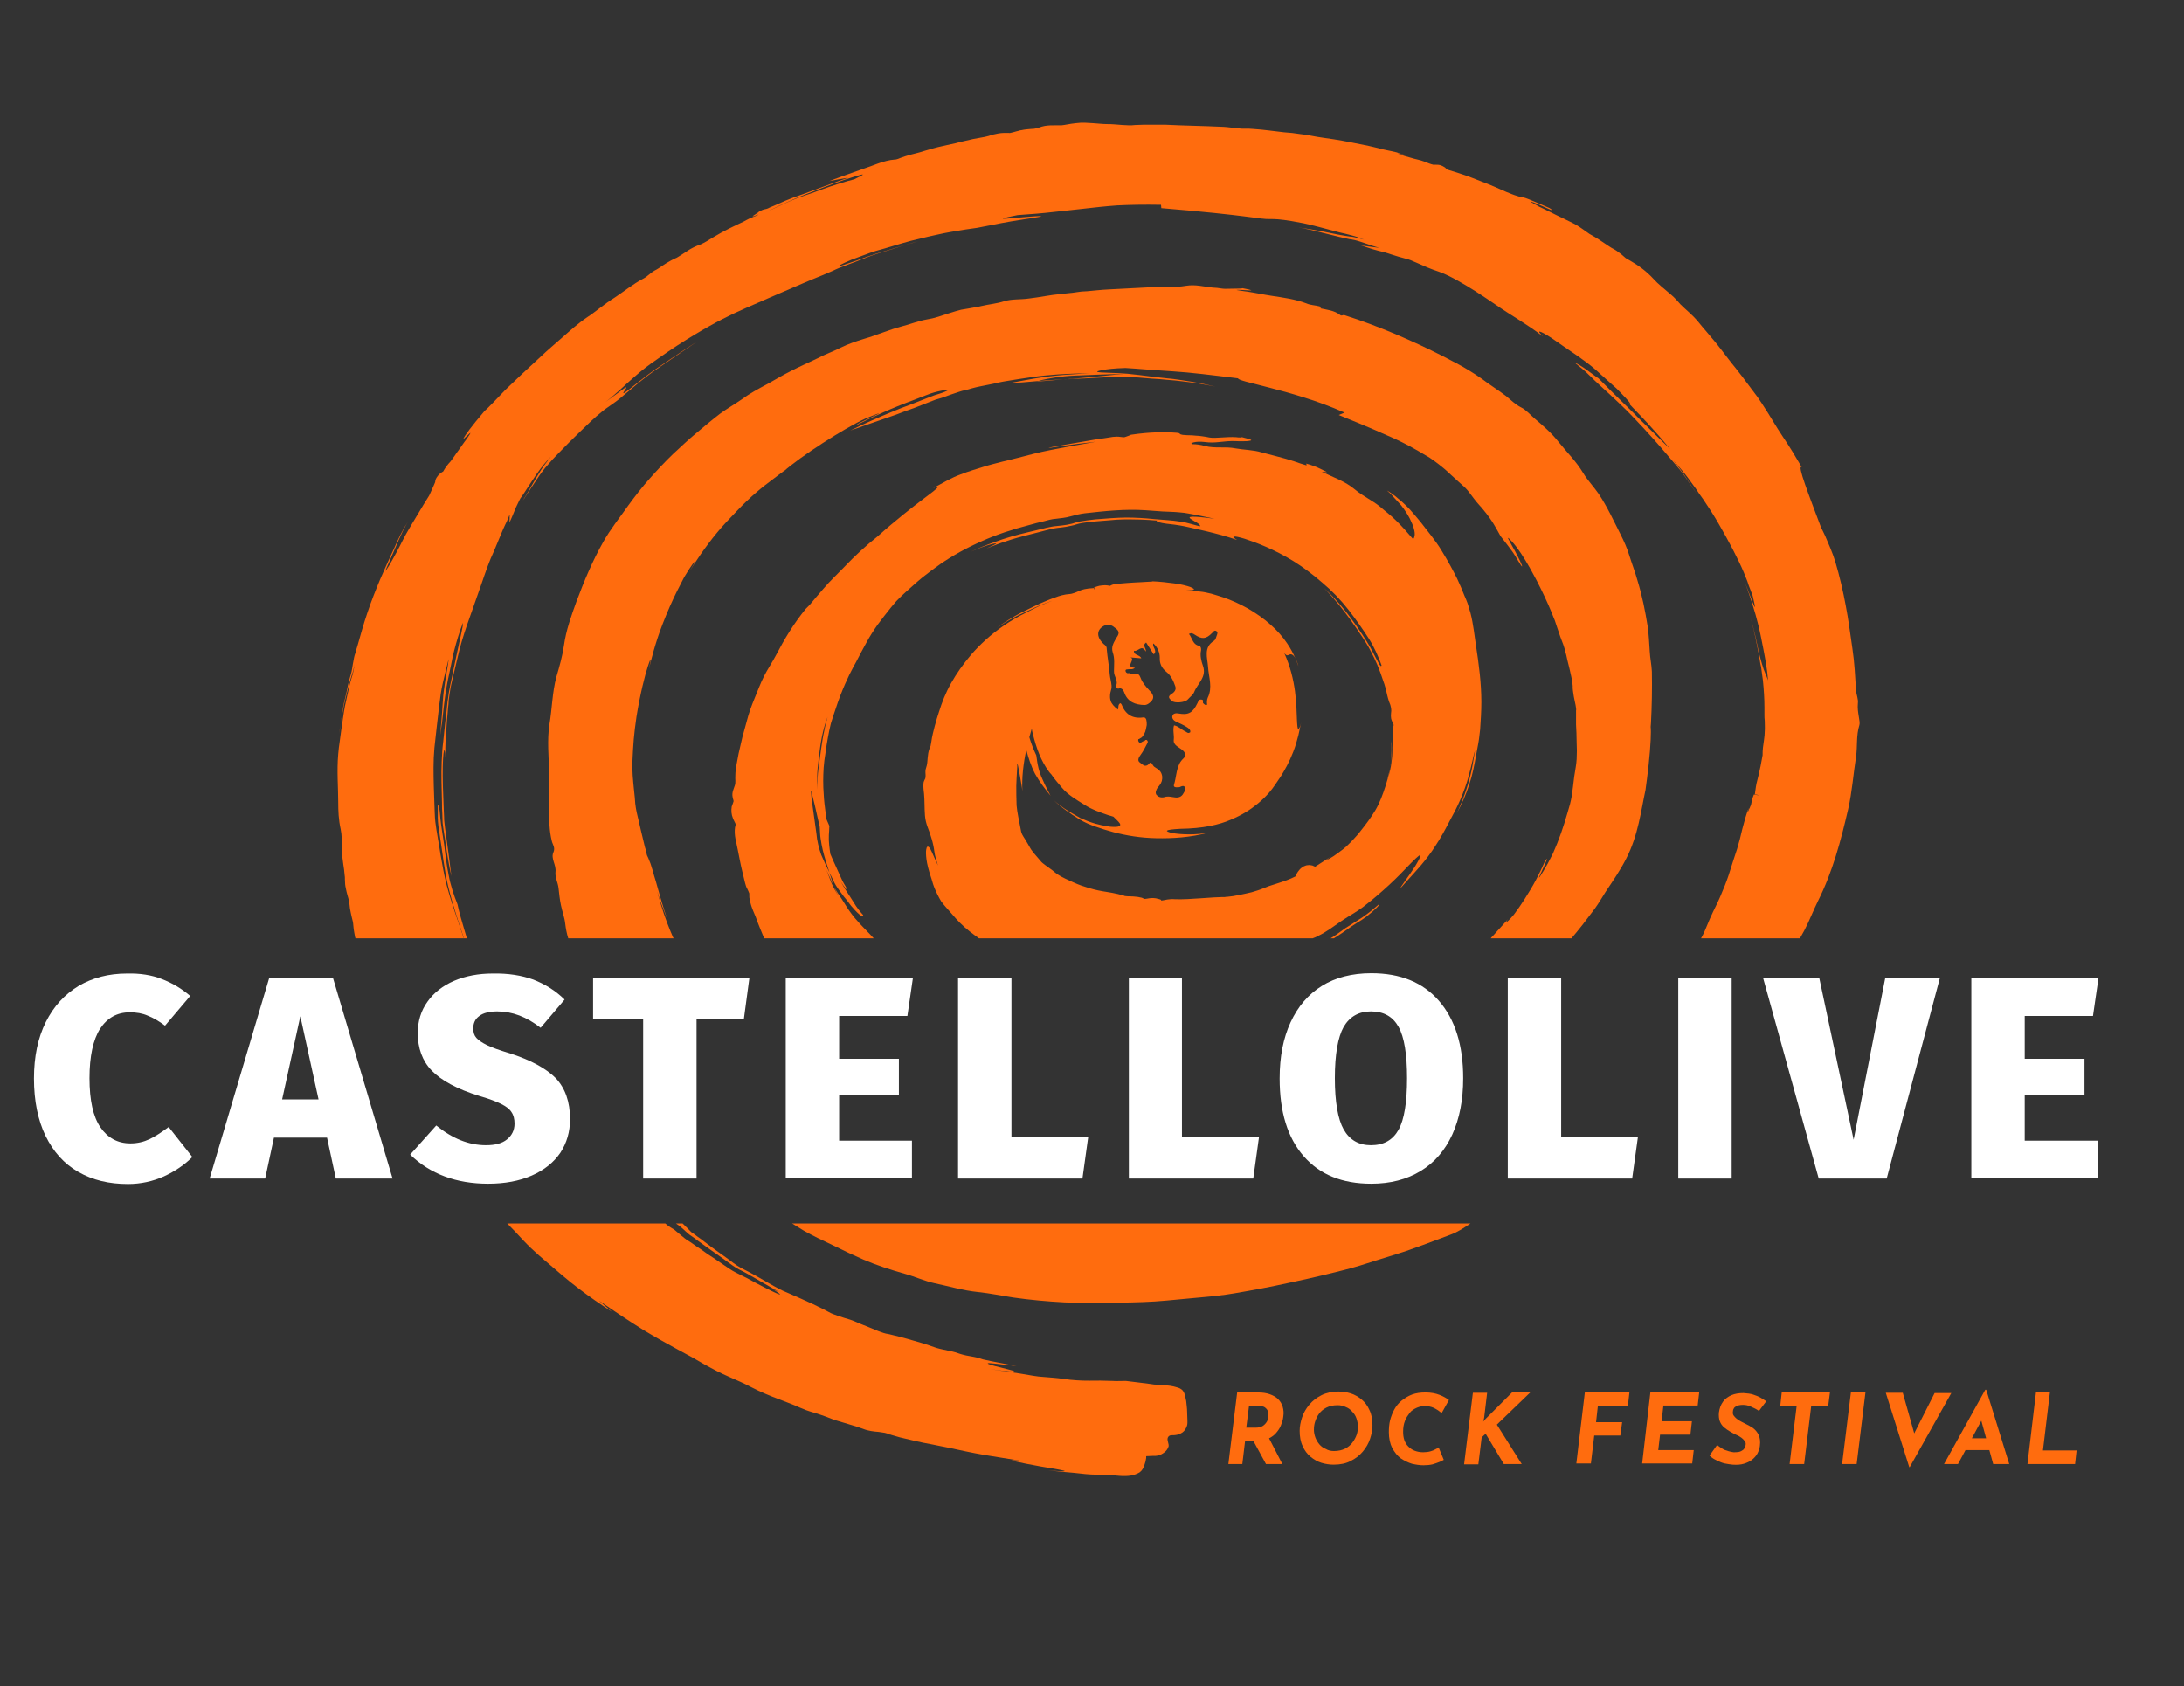 <?xml version="1.0" encoding="utf-8"?>
<!-- Generator: Adobe Illustrator 27.3.1, SVG Export Plug-In . SVG Version: 6.00 Build 0)  -->
<svg version="1.1" id="Livello_1" xmlns="http://www.w3.org/2000/svg" xmlns:xlink="http://www.w3.org/1999/xlink" x="0px" y="0px"
	 viewBox="0 0 719.9 555.8" style="enable-background:new 0 0 719.9 555.8;" xml:space="preserve">
<rect x="0" y="0" width="719.9" height="555.8" fill="#333333" stroke="none"/>
<style type="text/css">
	.st0{fill:#FF6C0E;}
	.st1{fill:#FFFFFF;}
</style>
<g>
	<path class="st0" d="M458.7,249.3c0.1-2.1,0.1-3.9-0.1-5.1c0.1,1.9,0.1,4.5-0.1,6.9c0,0.6-0.1,1.2-0.2,1.7l0,0
		C458.5,251.5,458.6,250.4,458.7,249.3z"/>
	<path class="st0" d="M441.3,280.3c-0.2,0.2-0.5,0.4-0.7,0.6c0.2-0.1,0.4-0.3,0.6-0.5C441.2,280.4,441.3,280.3,441.3,280.3z"/>
	<path class="st0" d="M213.9,220.6c-0.1,0.5-0.2,0.8-0.2,0.8C213.8,221.1,213.8,220.9,213.9,220.6z"/>
	<path class="st0" d="M221.9,309.1c0,0-1.8-4.1-3.1-8c-0.3-1-0.6-1.9-0.9-2.8c-0.3-1-0.5-1.9-0.8-2.7c-0.3-1.4-0.6-2.3-0.7-2.6
		c0.7,2.4,1.2,3.8,1.7,5.2c0.5,1.2,0.9,2.5,1.8,4.6c-0.7-1.9-1.2-3.6-1.7-5.2c-0.5-1.8-1-3.4-1.4-4.9s-0.8-2.8-1.2-4.1
		c-0.2-0.6-0.3-1.2-0.5-1.8c-0.1-0.3-0.2-0.6-0.3-0.9c-0.1-0.5-0.3-0.9-0.4-1.3c-0.6-1.5-0.9-2.3-1.1-2.6c0,0.1-0.2-0.7-0.3-1.2
		s-0.2-1-0.4-1.5c-0.4-1.8-0.9-3.6-1.3-5.4c-0.4-1.9-0.9-3.8-1.4-6c-0.2-1-0.4-2-0.5-3c-0.1-1.4-0.2-2.8-0.4-4.4
		c-0.3-3-0.7-6.4-0.5-10.1c0.1-2,0.2-4.3,0.4-6.6c0.2-2.4,0.5-4.7,0.9-7.5c1.2-7.5,2.8-13.8,3.8-16.8c0.9-2.8,1.2-3,0.3,1.1
		c0.5-2.2,2.1-8.8,4.6-15.1c1.5-3.9,3.2-7.7,4.6-10.5c1.4-2.8,2.4-4.7,2.4-4.7c2.5-4.2,3.7-5.6,3.5-5c-0.1,0.4-0.8,1.5-1.8,3.2
		c0.5-0.8,1.1-1.7,1.7-2.7c2.6-4,6.3-9.2,10.6-13.8c2.2-2.3,4.5-4.8,6.6-6.8c2.2-2.1,4.1-3.7,6-5.2c3.9-3,6.5-4.9,6.5-4.9l-0.3,0.3
		c5.5-4.9,19.7-14.1,27.1-17.5c6.2-2.5,4.7-1.7,2.1-0.5s-6.3,3-4.7,2.5c0,0,6.4-3.3,13.1-6c1.7-0.7,3.3-1.3,4.9-1.9
		c1.6-0.6,3.1-1.2,4.4-1.7c1.2-0.5,2.2-0.8,2.9-1c0.8-0.2,1.2-0.3,1.2-0.3c3.2-0.7,3.9-0.7,3.1-0.3c-0.4,0.2-1.2,0.6-2.5,1
		c-0.6,0.2-1.2,0.4-1.9,0.6c-0.6,0.2-1.3,0.5-2.1,0.8c-1.5,0.6-3.5,1.4-5.6,2.2c-2,0.7-4.2,1.6-6.4,2.5c-4.4,1.8-9.3,4-13.6,6.1
		c6.3-2.2,10.9-3.8,15-5.2c2-0.8,4-1.5,6-2.2c2-0.8,4.1-1.6,6.4-2.5c0.5-0.2,1-0.4,1.5-0.5c0.6-0.2,1.5-0.4,2.2-0.7
		c1.3-0.5,2.8-1,4.3-1.5c0.7-0.2,1.4-0.5,2.1-0.6c0.8-0.2,1.7-0.4,2.6-0.7c0.9-0.2,1.8-0.5,2.5-0.6c1-0.2,2-0.4,3-0.6
		s2.1-0.4,3.2-0.7c0.5-0.1,1-0.2,1.5-0.3c0.6-0.1,1.2-0.2,1.8-0.3c2.4-0.4,5-0.8,7.8-1.2c2.7-0.4,5.7-0.7,8.7-0.9
		c3-0.2,6.6-0.3,10.3-0.4c0,0-1.7,0.1-4.4,0.3c-1.3,0.1-2.8,0.2-4.4,0.3c-1.5,0.1-3.1,0.3-4.8,0.5c-3.3,0.4-6.6,1-9.2,1.5
		s-4.3,0.8-4.3,0.8c3.3-0.2,6.7-0.5,10.1-0.8c2-0.6,3.9-0.9,5.8-1.2c2-0.3,4-0.5,6.3-0.6s4.7-0.2,7.4-0.3c2.7-0.1,5.6-0.2,8.7-0.2
		c-1.8,0.1-4.1,0.3-6.7,0.6c-2.6,0.3-5.6,0.6-8.4,0.8c-1.3,0.1-2.5,0.2-3.7,0.3c0.6,0,1.2,0,1.8-0.1c2.7-0.1,5.6-0.2,8.5-0.4
		c3-0.2,5.7-0.3,8.5-0.3c2.7,0,5.6,0.3,9.2,0.6c1.7,0.1,3.4,0.2,5.1,0.4c1.7,0.1,3.4,0.3,5.1,0.5s3.4,0.4,5.2,0.7
		c1.8,0.3,3.7,0.7,5.6,1c-0.9-0.2-2.5-0.5-4.6-1c-2.1-0.4-4.4-0.8-7.2-1.2c-1.4-0.2-2.8-0.4-4.2-0.5c-1.5-0.2-3-0.3-4.5-0.5
		c-3.2-0.4-6.1-0.8-8.4-1c-4.8-0.4-9-0.3-9.9-0.6c-0.4-0.1,0-0.3,1.5-0.6s4-0.6,7.7-0.7c2,0.1,4.3,0.3,7,0.5
		c1.3,0.1,2.8,0.2,4.2,0.3c1.4,0.1,2.9,0.2,4.4,0.3c3,0.2,6.3,0.5,9.8,0.9c3.6,0.4,7.5,0.9,11.7,1.4c0,0.6,3.9,1.4,10.4,3.1
		c3.2,0.8,7.2,1.9,11.3,3.2c4.2,1.3,8.6,2.9,13.4,5l-1.9,0.8c10.4,4.2,14.8,6.2,18.4,7.8c3.4,1.6,5.8,2.8,11.6,6.3
		c1.4,1,2.3,1.6,3.4,2.5c1,0.8,2,1.6,2.9,2.5c1.9,1.8,3.7,3.3,5.3,4.8c0.9,0.9,1.8,2.1,2.9,3.6c1,1.4,2.7,3.1,3.2,3.8
		c3,3.6,4.2,6.1,5.6,8.6c0.8,1,1.5,1.9,2.1,2.7c0.6,0.7,1,1.4,1.5,2c0.9,1.2,1.5,2.3,2,3.1c1,1.6,1.4,2.3,1.5,2.2
		c0.2-0.1-1.1-2.8-2.4-5.2c-0.7-1.2-1.3-2.3-1.7-3.1c-0.5-0.8-0.7-1.3-0.3-1c0.8,0.8,3.7,3.3,9.2,13.9c1.9,3.7,3.6,7.3,5,10.7
		c0.3,0.9,0.7,1.7,1,2.5c0.3,0.9,0.6,1.8,0.9,2.7c0.6,1.8,1.2,3.6,1.9,5.3c0.3,0.8,0.5,1.6,0.7,2.4c0.1,0.4,0.2,0.8,0.3,1.1l0.3,1.4
		c0.5,2.1,1,3.9,1.3,5.5c0.2,0.8,0.3,1.5,0.4,2.2c0,0.3,0.1,0.7,0.1,1v0.7c0,0.4,0.1,0.7,0.1,1c0.3,2.6,0.9,4.4,1,5.6
		c0,0.3,0.1,0.5,0,0.8v1.5c0,1,0,2.1,0,3.1c0.1,1.9,0.2,3.9,0.2,5.9c0.1,1.9,0.1,3.7,0,5.5c-0.1,1.9-0.4,3.1-0.8,5.8
		c-0.3,2.3-0.5,4.4-0.8,6.3c-0.2,1-0.3,1.7-0.6,2.8c-0.3,1-0.6,2.1-0.9,3.1c-1.2,4.2-2.7,8.6-4.7,13.1c-2.5,5.1-4,7.1-4.4,7.8
		c-0.5,0.6-0.1-0.2,0.5-1.5c1.2-2.5,3-6.7,1-3.2c0,0-1.9,4.5-4.5,8.8c-1.3,2.2-2.6,4.2-3.7,5.8c-1.1,1.5-1.8,2.5-1.8,2.5
		c-3.2,3.7-2.5,2.2-2,1.5c-1.3,1.6-2.4,2.7-3.2,3.6c-0.9,1-1.5,1.7-2,2.2c-0.2,0.2-0.3,0.3-0.4,0.5H518c1.2-1.4,2.4-2.9,3.6-4.4
		c1.4-1.8,2.7-3.6,4.1-5.4c1.3-1.8,2.4-3.7,3.6-5.6c2.4-3.6,4.9-7.2,6.8-11c3.9-7.6,4.8-15.6,6.3-22.5c0.7-5,1.5-11.8,1.7-16.5
		c0.1-2,0.1-3.6,0-4.3c0-0.4,0.1-0.8,0.1-1.2c0.3-5.7,0.4-11.3,0.3-17c-0.1-2.3-0.6-4.5-0.7-6.7c-0.2-2.8-0.3-5.6-0.7-8.3
		c-0.8-5-1.8-10-3.3-14.9c-0.8-2.9-1.9-5.7-2.8-8.6c-0.7-2.3-1.7-4.5-2.8-6.7c-2.3-4.5-4.4-9.2-7.3-13.5c-1.6-2.3-3.6-4.4-5-6.7
		c-2.3-3.9-5.5-7-8.3-10.5c-2.2-2.8-5-5.2-7.7-7.5c-1.5-1.3-3-3-4.5-3.7c-2-1-3.4-2.5-4.9-3.7c-2.6-2-5.4-3.7-8-5.7
		c-2.7-1.9-5.5-3.6-8.3-5.1c-0.4-0.2-0.6-0.3-0.6-0.3c-1.3-0.7-2.7-1.4-4-2.1c-5.1-2.6-10.3-5-15.7-7.3c-5.5-2.3-11-4.4-16.7-6.2
		c-0.6-0.2-0.9,0.4-1.5-0.1c-1.9-1.5-4.4-1.7-6.7-2.2c0.6,0,0.6-0.2,0-0.6c-1.5-0.4-3.1-0.4-4.4-1c-3.7-1.4-7.6-1.9-11.5-2.5
		c-2.7-0.4-5.4-1-8.1-1.4c-0.3,0-0.5-0.1-0.8-0.1c-0.9-0.1-1.8-0.3-2.6-0.4c0.6-0.3,9.2,0.8,2-0.6c-0.5,0.2-2.6,0.1-5.8,0.2
		c-0.8,0-1.7-0.2-2.6-0.3c-0.5,0-1-0.1-1.5-0.1c-2.9-0.3-5.7-1.1-8.7-0.6c-4,0.7-8,0.2-12,0.5c-4.5,0.2-9,0.5-13.5,0.7
		c-2.4,0.1-4.8,0.4-7.2,0.6c-0.6,0-1.2,0.1-1.8,0.1c-1,0.1-2,0.3-2.9,0.4c-1.3,0.1-2.6,0.3-3.8,0.4c-3.6,0.3-7.1,1.1-10.7,1.5
		c-2.7,0.4-5.6,0.1-8.1,0.9s-5.1,1-7.6,1.6c-0.7,0.2-1.3,0.3-2,0.4c-1.1,0.2-2.7,0.5-4.6,0.8c-2.4,0.6-5,1.5-7.5,2.3
		c-1.3,0.4-2.5,0.7-3.8,0.9c-2.9,0.5-5.5,1.6-8.3,2.3c-4.2,1.1-8.2,2.9-12.4,4.1c-2.6,0.8-5.3,1.7-7.7,2.9c-2.5,1.3-5.2,2.2-7.6,3.5
		c-2.9,1.4-5.9,2.7-8.8,4.2c-2.6,1.3-5.1,2.8-7.6,4.2c-3,1.6-6,3.2-8.7,5.2c-2.3,1.6-4.8,3-7.1,4.7c-2.6,2-5.1,4.1-7.6,6.2
		c-2.7,2.2-5.3,4.7-7.9,7.1c-2.7,2.6-5.2,5.3-7.7,8.1s-4.8,5.8-7,8.8c-2.8,4-5.9,7.8-8.3,12.1c-3.5,6.2-6.3,12.9-8.8,19.6
		c-1.7,4.7-3.4,9.4-4.1,14.4c-0.5,3.5-1.5,7-2.5,10.4c-1.4,5.2-1.4,10.5-2.3,15.7c-0.8,5.2-0.2,10.7-0.1,16.1c0,3.8,0,7.7,0,11.5
		c0,3.7,0,7.3,0.9,10.9c0.3,1.2,1.2,2.1,0.5,3.7c-0.9,2,1,4.1,0.7,6.4c-0.2,1.8,0.8,3.5,1,5.3c0.2,1.9,0.4,3.8,0.8,5.7
		c0.4,2,1.2,4.1,1.4,6c0.2,1.7,0.5,3.3,1,4.9h34.8C222.1,309.2,222,309.1,221.9,309.1z"/>
	<path class="st0" d="M342.2,125.6c-0.1,0-0.2,0.1-0.3,0.1c1.4,0,3.4-0.2,5.7-0.4c1.1-0.1,2.3-0.2,3.6-0.3c0.1,0,0.3,0,0.4,0
		c-2,0.1-3.7,0.2-5.6,0.3C344.7,125.4,343.5,125.5,342.2,125.6z"/>
	<path class="st0" d="M427.8,219.1c0.1,0.3,0.2,0.5,0.2,0.5c-0.3-1.2-0.7-2-1-2.6c0.1,0.2,0.2,0.3,0.2,0.5
		C427.5,218.2,427.7,218.8,427.8,219.1z"/>
	<path class="st0" d="M441.3,280.3c0.1-0.1,0.2-0.2,0.3-0.3C441.5,280.1,441.4,280.2,441.3,280.3z"/>
	<path class="st0" d="M442.3,279.5c0.2-0.2,0.4-0.4,0.7-0.6C442.8,279.1,442.5,279.3,442.3,279.5z"/>
	<path class="st0" d="M441.7,280c0.2-0.2,0.4-0.4,0.6-0.5C442.1,279.7,441.9,279.9,441.7,280z"/>
	<path class="st0" d="M442.9,279c0.5-0.4,0.8-0.7,0.8-0.7C443.5,278.5,443.2,278.7,442.9,279z"/>
	<path class="st0" d="M440.2,281.2c0.1-0.1,0.3-0.2,0.4-0.3C440.5,281,440.3,281.1,440.2,281.2z"/>
	<path class="st0" d="M172.5,164.8L172.5,164.8c0,0-0.1,0.1-0.1,0.2C172.4,164.9,172.4,164.9,172.5,164.8z"/>
	<path class="st0" d="M172.4,165c-0.1,0.2-0.2,0.3-0.2,0.3C172.3,165.2,172.3,165.1,172.4,165z"/>
	<path class="st0" d="M261.1,403.3c1.3,0.8,2.6,1.6,3.9,2.4c3.2,1.8,6.6,3.4,10,5c3.2,1.6,6.4,3.1,9.6,4.5c4.4,1.9,9.1,3.4,13.7,4.7
		c3.3,0.9,6.5,2.4,9.8,3.1c4.7,1,9.4,2.4,14.3,2.9c3.9,0.4,7.7,1.2,11.6,1.8c5.6,0.8,11.2,1.3,16.8,1.6c6.1,0.3,12.2,0.3,18.3,0.1
		c5.2-0.1,10.3-0.2,15.5-0.7c3.9-0.4,7.8-0.7,11.8-1.1c3.5-0.3,7.1-0.7,10.6-1.3c5.9-1,11.8-2.1,17.7-3.4c3.9-0.8,7.8-1.7,11.6-2.6
		c4-1,8-1.9,11.9-3.1s7.8-2.5,11.8-3.7c6.2-1.9,12.1-4.3,18.1-6.5c2.5-0.9,4.5-2.3,6.6-3.7L261.1,403.3L261.1,403.3z"/>
	<path class="st0" d="M298.6,80.7c1.5-0.4,2.9-0.8,4-1.2C301.3,79.9,299.9,80.3,298.6,80.7z"/>
	<path class="st0" d="M612.4,231.9c0.2-1.5-0.5-2.9-0.6-4.3c-0.3-4.6-0.5-9.2-1.2-13.8c-0.7-4.8-1.3-9.5-2.2-14.2
		c-0.9-4.8-2-9.6-3.4-14.3c-0.9-3-2.2-5.9-3.4-8.7l-1.4-2.9c-3.8-10.1-8-20.8-6.3-19.7c-1.8-3.1-3.9-6.6-6.2-10s-4.4-7.2-7-11.1
		c-0.7-1-1.3-2-2.1-3c-0.7-0.9-1.4-1.9-2.1-2.8c-1.4-1.9-2.9-3.9-4.5-5.9c-0.8-0.9-1.5-1.9-2.3-2.9s-1.5-2-2.3-3
		c-1.6-2.1-3.3-4.1-5-6.1c-0.9-1-1.7-2-2.6-3.1c-0.9-1.1-2.1-2.3-3.1-3.2c-1-0.9-2-1.8-2.8-2.6c-0.6-0.7-1.9-2.2-3-3.1
		c-2.3-2-4.4-3.6-5.9-5.3c-2.3-2.5-4.9-4.4-7.7-6l-0.9-0.5c-0.4-0.2-0.2-0.2-0.5-0.3l-1.5-1.3c-0.7-0.5-1.4-1.1-2.3-1.6
		c-0.6-0.3-1.3-0.7-1.7-1l-3.6-2.4c-0.7-0.4-1.4-0.9-2.2-1.3l-0.7-0.4l-0.7-0.5c-1-0.7-2.2-1.6-3.7-2.5c-1.8-1-2.9-1.4-4.2-2.1
		c-2.6-1.2-5.2-2.6-8-3.9c-4.8-2.6-2.6-1.7,0.1-0.6c2.7,1.2,5.8,2.7,3.4,1.1c-2.1-0.9-4.3-1.9-6.8-2.9c-0.5-0.2-1.5-0.6-2.3-0.7
		c-0.6-0.1-1-0.2-1.6-0.4c-1.1-0.3-2.2-0.8-3.5-1.3c-1.3-0.6-2.7-1.2-4.1-1.8s-2.9-1.2-4.5-1.8s-3.2-1.3-5-1.9
		c-0.9-0.3-1.8-0.6-2.7-0.9c-0.9-0.3-1.7-0.5-2.6-0.8c-0.4-0.1-0.8-0.2-1.1-0.6c-0.1-0.1-0.1-0.1-0.3-0.3c-0.4-0.3-1-0.6-1.7-0.8
		c-0.4-0.1-0.7-0.1-1.1-0.1c-0.2,0-0.3,0-0.5,0h-0.2c-0.1,0-0.4,0.1-0.3,0c-0.1,0-1-0.2-2.6-0.9c-2.1-0.8-3.4-0.9-4.9-1.4
		c-0.7-0.2-1.4-0.4-2.1-0.6c-0.3-0.1-0.7-0.2-1-0.4c-0.3-0.1-0.8-0.3-1.2-0.4c0.1,0,0.2,0,0.3,0c0.3,0.1,0.7,0.2,1.2,0.3
		c0.6,0.2,1.2,0.3,1.2,0.3c-0.4-0.1-0.9-0.3-1.3-0.4l-0.9-0.3c-0.3-0.1-0.6-0.2-0.9-0.3c-1.2-0.3-2.3-0.5-3.2-0.7
		c-1-0.2-1.9-0.4-2.9-0.7c-1-0.2-2-0.5-3-0.7c-4-0.8-7.7-1.6-11.6-2.2c-1.9-0.3-3.7-0.5-5.4-0.8s-3.6-0.7-5.5-0.9
		c-1.8-0.3-3.7-0.5-5.4-0.6c-1.6-0.2-3.3-0.4-5-0.6c-1.7-0.2-3.4-0.4-5.2-0.5c-0.9-0.1-1.8-0.1-2.7-0.1h-1.1l-1.1-0.1
		c-1.5-0.1-3.1-0.4-4.9-0.5c-2-0.1-3.3-0.1-5-0.2c-3.2-0.1-6.3-0.2-9.5-0.3l-4.8-0.2c-0.8,0-1.7,0-2.5,0h-2.3c-1.6,0-3.2,0-5,0.1
		l-1.2,0.1c-0.3,0-0.5,0-0.9,0c-0.6,0-1.3-0.1-2.1-0.1l-2.5-0.2c-0.9-0.1-2-0.1-2.6-0.1c-1.4,0-2.9-0.2-4.6-0.3s-3.5-0.3-5.7,0
		c-2,0.2-3.5,0.6-4.7,0.7c-0.3,0-0.5,0-0.8,0h-1.4c-1,0-2.1,0-3.3,0.2c-0.6,0.1-1.3,0.3-2.1,0.6l-0.6,0.2c0,0,0,0-0.1,0
		c-0.4,0.1-1,0.2-1.8,0.2c-0.8,0.1-1.8,0.1-3.1,0.4c-0.3,0-0.6,0.1-0.9,0.2l-0.8,0.2l-1.1,0.3c-0.7,0.2-1.2,0.3-1.4,0.2h-0.4
		c-0.1,0-0.7,0-1.1,0c-0.7,0-1.4,0.1-2,0.2c-1.2,0.2-2.3,0.5-3.1,0.8l-1.2,0.3l-1.1,0.2c-1.9,0.3-3.8,0.7-5.8,1.2
		c-0.9,0.2-1.8,0.4-2.8,0.7c-0.9,0.2-1.8,0.4-2.8,0.6c-1.9,0.4-4,0.9-6.3,1.6l-1.4,0.4l-1.3,0.4c-1,0.3-2,0.5-3.1,0.8
		s-2.3,0.7-3.4,1.1c-0.5,0.2-0.9,0.4-1.1,0.4c-0.2,0.1-0.5,0.1-0.7,0.1c-1.7,0.1-3.8,0.7-5.5,1.3c-1.6,0.6-3.2,1.2-5,1.8
		c-3.5,1.2-7.2,2.6-11.1,4c0,0,1.6-0.3,3.2-0.6s3.1-0.5,3.1-0.5c-4.2,1.4-7.8,2.8-10.6,3.8c-1.4,0.5-2.7,1-3.8,1.4
		c-1.2,0.4-2.4,0.9-3.4,1.2c-2.1,0.8-3.8,1.5-5.5,2.3c-0.8,0.4-1.7,0.7-2.6,1.1l-0.6,0.3l-0.3,0.1c-0.1,0-0.2,0.1-0.3,0.1
		s-0.2,0-0.5,0.1c-0.7,0.1-2,0.8-2.2,1.1c-0.1,0.1-0.2,0.2-0.3,0.2c-0.2,0.1-0.4,0.3-0.6,0.4c-0.5,0.3-0.8,0.5-0.8,0.6
		s1.2-0.3,1.9-0.6l-0.1,0.1c-0.1,0.1-0.2,0.1-0.3,0.2c-0.4,0.2-1.2,0.4-2.3,0.9c-0.8,0.4-1.6,0.8-2.3,1.2c-3,1.4-6.4,3-9.7,5
		c-1.6,1-3.1,1.9-4.2,2.4l-1.3,0.5c-0.5,0.2-1.1,0.5-1.5,0.7c-1,0.5-1.8,1.1-2.6,1.6s-1.5,1-2.2,1.4c-0.3,0.2-0.7,0.4-1,0.5
		l-1.2,0.6c-2.3,1.2-3.7,2.4-4.8,3c-1.1,0.5-2.2,1.4-2.8,1.9c-0.7,0.6-1,0.8-1.4,1c-3.8,2-6.8,4.5-9.7,6.4c-0.6,0.4-1.6,1-2.4,1.6
		c-0.8,0.6-1.6,1.2-2.3,1.7c-1.5,1.1-2.8,2.2-4.1,3c-3.3,2.2-6,4.7-8.4,6.8c-2.5,2.2-5,4.3-7.2,6.4c-4.5,4.1-8.3,7.7-11.6,10.9
		c-3.2,3.3-5.4,5.7-6.9,7c-4.6,5.4-6.4,8-6.8,8.8c-0.5,0.9,0.2,0.1,1-0.6c0.8-0.7,1.5-1.5,1-0.6c-0.3,0.4-0.8,1.3-1.9,2.7
		c-0.5,0.7-1.1,1.6-1.9,2.7c-0.4,0.5-0.8,1.1-1.2,1.7c-0.5,0.7-0.7,1-1.3,1.8c0,0-0.3,0.4-0.8,0.9c-0.5,0.6-1.1,1.4-1.7,2.5
		c-0.7,0.4-1.4,0.9-1.8,1.5c-0.5,0.6-0.8,1.3-0.8,1.6c0,0.5-0.2,0.7-0.6,1.7c-0.4,0.8-0.6,1.4-0.9,2c-0.3,0.6-0.5,1.1-0.5,1.1
		c-2.6,4.1-4.5,7.5-6.3,10.4c-2,3.3-3.2,6-4.3,8c-2.2,4.1-3.5,6.3-3.9,6.5c0.9-2,2.1-4.9,3.4-7.8c0.6-1.5,1.3-3,2-4.5
		c0.3-0.7,0.7-1.5,1.1-2.2c0.3-0.6,0.7-1.2,1-1.8c-0.4,0.7-0.8,1.4-1.3,2.1c-0.4,0.8-0.8,1.5-1.2,2.3c-0.8,1.6-1.5,3.1-2.2,4.7
		c-1.4,3-3,6.5-4.5,10c-1.5,3.6-2.9,7.1-4.2,11c-1.3,3.8-2.3,7.5-3.3,11l-0.4,1.3c-0.1,0.5-0.3,1.2-0.5,1.7c-0.3,1.1-0.4,2.2-0.6,3
		c-0.1,0.9-0.3,1.7-0.4,2.3c-0.1,0.3-0.1,0.6-0.2,0.8l-0.1,0.4l-0.2,0.7c-0.6,1.9-0.9,3.7-1.2,5.1c-0.2,0.7-0.3,1.4-0.5,2.1
		c-0.2,0.8-0.4,1.6-0.5,2.3c-0.4,2-0.6,3.8-0.8,5.4c0.3-2.1,0.7-4.5,1.3-7.1c0.4-1.6,0.8-3.2,1.2-4.8c0.2-0.8,0.4-1.6,0.7-2.5
		c0.2-0.7,0.4-1.3,0.6-1.8c0.2-0.8,0.4-1.7,0.6-2.4c0.1-0.7,0.2-1.1,0.2-1.1c-0.2,1.3-0.4,2.4-0.6,3.3c-0.1,0.5-0.1,0.6-0.4,1.4
		c-0.2,0.7-0.4,1.4-0.6,2.1c-0.6,2.8-1.1,4.6-1.7,7.6c-0.5,2.7-0.8,5.3-1.2,7.8l-0.5,3.7c-0.2,1.4-0.4,2.8-0.5,4.2
		c-0.5,5.6,0,11.1,0,16c0,2.7,0.1,5.7,0.8,8.8c0.4,1.8,0.4,4.1,0.4,6.9c0.1,3.3,0.8,6.1,0.9,8.2c0.1,0.6,0.1,0.8,0.1,1.6
		c0,1,0.1,2,0.3,2.8c0.3,1.7,0.8,3,1,4c0.1,0.5,0.1,0.8,0.2,1.2c0.1,1,0.2,1.9,0.4,2.7c0.3,1.6,0.7,2.8,0.8,3.6l0.2,2
		c0.1,0.8,0.3,1.6,0.4,2.3c0,0.2,0.1,0.5,0.2,0.7h35.7c-2-5.9-4.1-11.7-5.7-17.7c-0.8-3.2-1.4-6.5-2-10c-0.5-3.5-1.3-7.3-1.7-10.7
		c-0.2-1.7-0.2-3.7-0.3-5.7s-0.1-4-0.2-6c-0.1-4.1-0.2-8.3,0.2-12.7c0.5-4.5,1-9.1,1.6-14.1c0.3-2.5,0.6-4.8,1.2-7.4
		c0.6-2.5,1.2-5.1,1.9-7.8c-0.1,1.6-1,5.9-1.6,10.5c-0.3,2.2-0.4,4.8-0.6,7.4c-0.2,2.5-0.4,5.1-0.6,7.3c0.5-3.2,0.9-6.3,1.2-9.5
		l0.3-2.4c0.1-0.7,0.2-1.4,0.3-2.2c0.2-1.5,0.5-2.9,0.8-4.5c0.3-1.5,0.7-3.1,1-4.7c0.3-1.6,0.6-3,1-4.6c0.8-3.1,1.7-6.1,2.9-9.2
		c0.1,1.1-0.9,4.9-2.1,10.6c-0.6,2.9-1.3,6.3-2.1,10c-0.2,0.9-0.3,1.8-0.5,2.7c-0.1,0.9-0.2,1.7-0.4,2.8c-0.2,2.1-0.4,4.2-0.7,6.4
		c-0.2,2.2-0.5,4.4-0.7,6.7c-0.3,2.3-0.4,4.3-0.5,6.6c-0.2,4.4,0,9,0.1,13.6c0,1.2,0,2.3,0.1,3.5c0,1.3,0.1,1.9,0.1,3
		c0.2,1.9,0.6,4,0.9,6.2c0.6,4.2,1.2,8.1,2,11.4c-0.4-3.2-1-8.2-1.8-13.8c-0.2-1.4-0.4-2.7-0.5-3.9c-0.1-0.6-0.1-1.2-0.1-1.7
		l-0.1-2.1c-0.1-2.8-0.2-5.6-0.3-8.1c-0.3-9.9,0.5-15.7,0.9-9c-0.1-1.2-0.1-2.5-0.1-3.7c0-1.3,0.1-2.8,0.2-4.2
		c0.2-2.9,0.4-5.9,0.7-9c0.1-0.8,0.2-1.6,0.2-2.4c0.1-0.8,0.2-1.4,0.3-2.2c0.2-1.5,0.5-3,0.9-4.6c0.4-1.7,0.8-3.4,1.2-5.1
		c0.4-1.6,0.8-3.3,1.2-5c0.9-3.4,2-6.8,3.3-10.4c1.2-3.5,2.6-7.3,3.9-11.1c1.3-3.8,2.5-7.4,4.2-11c0.9-2.1,1.7-4.1,2.5-6
		c0.4-0.9,0.8-1.9,1.2-2.7c0.5-0.9,1-2.2,1.4-3.2c0,0,0,0.7,0,1.3c0,0.7-0.1,1.4-0.1,1.4c0.7-1.4,1.4-3.2,2.1-4.9
		c0.4-0.9,0.8-1.7,1.2-2.5c0.2-0.4,0.4-0.8,0.7-1.1c0.3-0.5,0.7-1,1-1.5c1.4-2.1,2.7-4.2,4.1-6.2c0.7-1,1.4-1.9,2.1-2.8
		c0.8-0.9,1.6-1.9,2.5-2.8c0,0-0.7,0.9-1.7,2.2s-2.1,3-3.2,4.9c-1.2,2-2.3,4-3.2,5.5c-0.2,0.4-0.5,0.8-0.7,1.1
		c-0.1,0.2-0.2,0.4-0.3,0.6c0.1-0.1,0.1-0.2,0.2-0.3l0.7-1.1l1.5-2.3c1-1.5,1.9-2.9,2.8-4.2c0.5-0.7,0.9-1.3,1.4-1.9
		c0.5-0.6,0.9-1.2,1.5-1.8c1.1-1.3,2.2-2.5,3.4-3.7c2.3-2.4,4.7-4.8,7.1-7.1c2.5-2.4,4.9-4.8,7.2-6.6c0.6-0.5,1.1-0.9,1.7-1.3l2-1.4
		c1.6-1.1,3-2.3,4.3-3.4c2.6-2.2,5-4.2,7.5-6.1c1.3-1,2.4-1.7,3.8-2.7l4.1-2.8c2.7-1.9,5.5-3.7,8.2-5.6c-5.8,3.7-10.3,6.9-13.8,9.2
		c-3.2,2.2-5.4,4.1-7,5.3c-3.2,2.6-3.8,2.9-3.6,2.4s1.2-1.6,0.9-1.7s-1.5,1-6.8,4.8c3.8-2.9,6.6-5.8,9.3-8.1
		c2.7-2.4,5.1-4.2,7.6-5.9c4.9-3.5,9-6.1,12.5-8.2c7-4.2,11.7-6.5,16.7-8.7s10.3-4.5,18.7-8.1c2.1-0.9,4.5-1.9,7-2.9
		c1.3-0.6,2.7-1.1,4.1-1.8c1.3-0.6,2.8-1.1,4.3-1.7c1.6-0.6,3.3-1.2,5-1.9s3.5-1.3,5.1-1.8c2.8-0.8,5.8-1.8,8.7-2.7
		c-1.7,0.5-3.6,1.1-5.7,1.7c-1,0.3-2,0.6-3,0.9c-0.8,0.2-1.6,0.5-2.5,0.8c-1.8,0.6-3.5,1.2-5.1,1.8c-3,1-5.2,1.8-5.7,1.8
		c-0.5,0.1,0.5-0.6,4.1-2.1c1.7-0.6,3.5-1.3,5.4-2c1.8-0.7,3.3-1.1,5.5-1.7c4.1-1.2,7.8-2.4,11.5-3.2c1.9-0.5,3.8-0.9,5.6-1.3
		c1.6-0.4,3.4-0.7,5-1c3.3-0.6,6.2-1,8.4-1.3c6.4-1.3,10.8-2.1,14.1-2.6c3.2-0.5,5.2-0.8,6.2-1c2-0.4,0-0.3-2.8-0.1
		c-5.6,0.4-14.7,1.6-4.2-0.5c4.3-0.3,8.2-0.6,11.6-1c3.5-0.4,6.7-0.7,10.1-1.1c3.5-0.4,7-0.8,11.1-1.1c4.1-0.2,8.8-0.3,14.5-0.2
		l0.1,1.1c29.1,2.4,32.3,3.7,35.8,3.6c1.6,0,3.1,0,7.3,0.7c1.1,0.2,2.3,0.4,3.8,0.7c1.4,0.3,3,0.7,5,1.2s4.2,1.1,6.8,1.8
		c1.3,0.3,2.7,0.6,4.1,1c1.2,0.3,2.6,0.8,4.1,1.4c0,0-1.3-0.4-3.2-0.8c-0.5-0.1-0.9-0.2-1.4-0.2c-0.6-0.1-1.3-0.2-1.9-0.3
		c-1.4-0.2-2.8-0.5-4.2-0.8c-2.8-0.6-5.6-1.1-7.5-1.4c-2-0.3-3.4-0.5-3.4-0.5s0.4,0.1,1.2,0.2c0.7,0.2,1.7,0.3,2.9,0.6
		c2.5,0.6,5.9,1.5,9.3,2.3c0.9,0.2,1.8,0.4,2.7,0.6c0.4,0.1,0.8,0.2,1.2,0.2c0.3,0.1,0.6,0.1,1,0.2c1.3,0.3,2.7,0.8,3.9,1.2
		c2.4,0.9,4.4,1.4,4.4,1.4s-1.7-0.2-3.2-0.4c-1.5-0.2-2.9-0.4-2.9-0.4c1.7,0.5,3.5,1.2,5.5,1.7c0.8,0.2,1.6,0.4,2.4,0.6
		s1.5,0.5,2.2,0.7c1.5,0.5,3.2,1,4.8,1.4c0.9,0.2,2.1,0.7,3.2,1.2c1.2,0.5,2.5,1.1,3.9,1.7c1.3,0.5,2.5,1,3.8,1.4
		c2.2,0.8,3.9,1.7,6.1,2.9c4.1,2.3,8.1,4.9,12.6,8c4.7,3.3,10.2,6.3,15.5,10.4c-2.3-2.2-1.4-2.2,2.8,0.5c2.1,1.5,5.1,3.5,9,6.2
		c1.8,1.3,3.8,2.7,5.7,4.4c2.1,1.9,4.3,3.9,6.8,6.1c6.2,6.3,4.1,4.8,4,4.8s0.3,0.4,2.2,2.4s5.6,5.7,11.4,12.7
		c-2.9-2.9-6.1-5.9-9.8-9.6c-3.7-3.8-8-7.8-13.8-13.7c-0.7-0.4-2.5-1.8-3.9-2.8c-1.5-1.1-3.2-2.1-4-2.4c1.9,1.5,3.6,2.9,5.3,4.6
		c1.9,1.9,4,3.8,6.1,5.7c2,1.9,4.1,3.8,6,5.7c1.9,2,3.9,4,5.7,6c3.8,4.1,7.1,8,10.5,12c1.4,1.6,2.5,3.1,3.7,4.9
		c1.2,1.7,2.2,3.3,3.2,4.7c-1.4-2.1-2.9-4.4-4.3-6.5c-0.7-1-1.3-1.8-1.8-2.5c-0.7-0.9-1.3-1.6-1.8-2.3c0,0,0.6,0.7,1.6,1.8
		c0.8,0.9,2,2.3,3.4,4.2c0.7,1,1.5,2.1,2.4,3.3c0.8,1.2,1.6,2.4,2.5,3.6c1.7,2.5,3.5,5.3,5.1,8.1c3.3,5.7,6.4,11.6,8.2,15.9
		c0.5,1.1,0.8,2.1,1.2,3c0.3,1,0.6,1.8,0.9,2.5c0.5,1.4,0.8,2.1,0.8,2.1c1.9,8-0.1,1.8-2.5-4.3c1.8,5.1,3.2,9.2,4.4,14.1
		c0.6,2.4,1.1,5.1,1.7,8.1c0.6,3.2,1.2,6.3,1.5,10.1c-0.6-1.9-1.2-2.6-2-5.4c-0.4-1.3-1-3.5-1.6-6.5c-0.5-2.4-1.1-5.1-2.1-8.6
		c0.3,1.1,0.6,2.4,1,3.9c0.5,2.2,1,4.9,1.6,7.8c0.1,0.7,0.3,1.5,0.4,2.3c0.1,0.7,0.2,1.4,0.4,2.1c0.2,1.4,0.4,2.9,0.6,4.4
		c0.3,3,0.5,6,0.5,8.8c0,0.8,0,1.5,0,2.3c0,0.7,0,1.5,0.1,2.2c0,1.4,0.1,2.5,0,3.5c0,1.7-0.4,3.7-0.6,5.4c-0.1,0.8-0.1,1.7-0.1,1.9
		c0,0.3,0,0.5,0,0.5c-0.2,1.2-0.9,5.2-2,9.3c-0.3,1.4-0.4,2.7-0.5,3.2c0,0.3-0.1,0.4-0.1,0.4c-0.1,0,0.3,0.1,0.3,0.1
		c0.2,0,0.4,0.1,0.6,0.1c0.2,0.1,0.3,0.1,0.5,0.2c-0.4-0.1-1.1-0.2-1.7-0.3v0.1l-0.1,0.2c-0.1,0.4-0.3,0.7-0.4,1.1
		c-0.3,1.2-0.3,1.5-0.4,1.9c-0.1,0.4-0.1,0.3-0.2,0.5c0-0.1-0.1,0.3-0.2,0.5c-0.1,0.2-0.2,0.4-0.3,0.6c-0.1,0.4-0.3,0.6-0.3,0.7
		c-0.1,0.2-0.1-0.1,0.2-1.2c-0.8,2.2-1.5,4.6-2.1,7c-0.3,1.1-0.5,2.2-0.8,3.3c-0.3,1-0.6,2.1-0.9,3.2c-0.8,2.3-1.5,4.7-2.3,7.1
		c-0.7,2.3-1.5,4.5-2.5,6.8c-0.9,2.3-2,4.6-3.2,7c-1.5,3.1-2.4,5.8-3.3,7.5l-0.6,1.1h32.6c0.5-0.8,0.9-1.7,1.4-2.5
		c1.7-3.2,3-6.7,4.6-9.9c4.8-9.6,7.5-19.8,9.9-30.2c1.3-5.7,1.7-11.5,2.6-17.3c0.5-3.4,0-6.9,1.1-10.4
		C613.3,237.8,612.1,234.8,612.4,231.9z M252.5,69.8L252.5,69.8c0.1,0,0.3,0,0.4-0.1C252.8,69.8,252.7,69.8,252.5,69.8L252.5,69.8z
		 M281.6,59.1c-2.8,0.7-6.8,1.9-11.4,3.6c-2.3,0.9-4.7,1.6-7.6,2.7c-2.8,1.1-5.6,2.4-8.5,3.8l-0.9,0.4l0,0c0.1,0,0.1-0.1,0.2-0.1
		c1-0.5,2.2-1.1,3.5-1.7c2.6-1.2,5.7-2.6,8.8-3.8c5.8-2.3,12.2-4.7,15.7-5.7C284.9,57.2,285.8,57.1,281.6,59.1z"/>
	<path class="st0" d="M111.8,241.9c0.1-0.5,0.2-1.1,0.3-1.8c0.1-0.6,0.2-1.3,0.3-2c-0.1,0.9-0.3,1.7-0.4,2.4
		C111.9,241,111.9,241.5,111.8,241.9z"/>
	<path class="st0" d="M391,461.8c-0.3-1.1-0.3-2.4-1.2-3.5c-0.5-0.5-1.1-0.8-1.9-1c-0.7-0.2-1.4-0.4-2.2-0.5
		c-1.6-0.2-3.4-0.4-5.2-0.4c-0.3-0.1-9.4-1.2-9.4-1.2c-1.7,0-3.1,0.1-4.4,0c-1.4,0-2.8-0.1-4-0.1c-2.5,0-4.9,0.1-7.7-0.1
		c-1.4-0.1-2.8-0.2-4.7-0.5c-1.9-0.3-4-0.4-6.2-0.6c-2.3-0.1-4.6-0.6-7.7-1.1c-3-0.5-6.3-0.9-10-1.5c6.1,0.9,8.1,0.9,7.9,0.7
		c-0.2-0.2-2.5-0.7-4.7-1.3c-2.2-0.5-4.2-1.1-4-1.3c0.2-0.2,2.4,0.1,9.5,0.9c-4-0.8-7.7-1.4-11.1-2.2l-1.3-0.4
		c-0.6-0.2-1.1-0.3-1.6-0.4c-0.9-0.2-1.8-0.3-2.7-0.5c-0.8-0.2-1.3-0.3-1.9-0.5c-1.1-0.4-2.1-0.7-3.1-0.9c-1.9-0.4-3.5-0.7-4.8-1.1
		c-0.8-0.3-1.5-0.5-2.3-0.8s-1.7-0.5-2.5-0.8c-3.1-0.9-6.4-1.9-9.5-2.6c-0.8-0.2-1.5-0.4-2.3-0.5c-0.5-0.1-1-0.3-1.6-0.5
		c-1.2-0.4-2.5-1-4-1.6c-0.7-0.3-1.3-0.5-2-0.8s-1.3-0.5-1.9-0.8c-0.7-0.3-1.4-0.6-2.3-0.9c-0.7-0.2-1.3-0.4-2-0.6
		c-1.3-0.4-2.4-0.8-3.5-1.2c-0.5-0.2-1-0.4-1.5-0.7c-0.6-0.3-1.1-0.6-1.7-0.9c-2.4-1.2-4.7-2.3-7-3.3c-1.2-0.5-2.3-1-3.4-1.5
		c-1.2-0.5-2-0.9-3-1.3c-1.9-0.9-3.8-2-5.7-3.1s-3.8-2.2-5.7-3.2c-2.2-1.1-3.4-1.7-5-2.9c-1.6-1.2-3.2-2.4-4.8-3.5
		c-1.5-1.1-3.1-2.2-4.6-3.4c-0.8-0.6-1.5-1.2-2.3-1.7l-1.2-0.9l-0.6-0.4l-0.4-0.3c-0.7-0.7-1.6-1.7-2.8-2.8h-2.2
		c0.1,0.1,0.2,0.1,0.3,0.2c0.4,0.3,0.7,0.5,1.1,0.8c0.7,0.6,1.3,1.1,1.9,1.7c0.6,0.5,1.1,1,1.6,1.3c0.7,0.5,1.5,1,2.2,1.6
		c1.5,1.1,3.1,2.2,4.6,3.3c1.5,1,3.3,2.3,4.8,3.4s3,2.2,4.4,2.9c0.8,0.4,1.6,0.8,2.3,1.2c0.8,0.4,1.5,0.9,2.3,1.3
		c1.4,0.8,2.7,1.6,3.8,2.2c4.4,2.6,6.3,3.5,2.7,1.8c5.6,3.5,0.5,1.3-8.8-3.8c-1.2-0.6-2.5-1.2-3.6-1.8c-1.2-0.6-2.3-1.4-3.5-2.2
		s-2.5-1.7-3.8-2.6c-1.3-0.8-2.6-1.7-3.8-2.6c-1.3-0.9-2.6-1.7-3.8-2.6c-0.7-0.4-1.3-0.8-1.8-1.2c-0.5-0.4-1.1-0.9-1.7-1.4
		s-1.2-1-1.8-1.5l-1-0.6c-0.3-0.2-0.5-0.3-0.8-0.5c-0.4-0.3-0.7-0.6-1.1-0.9h-52.1c1,1,1.9,2,2.9,3c1.4,1.5,3.2,3.5,4.9,5.1
		c1.8,1.7,3.5,3.2,5.3,4.7c3.4,2.9,6.8,5.9,10.5,8.7c3.7,2.8,7.2,5.2,10.9,7.6l-4.3-3.7c5.5,3.8,10.2,6.9,14.5,9.6
		c4.3,2.6,8.1,4.7,11.4,6.5c3.4,1.8,6.1,3.3,8.8,4.9c2.7,1.5,5.5,3,8.1,4.1c2.7,1.2,5.1,2.2,7.5,3.5c2.9,1.5,6,2.8,9.5,4.1
		c1.7,0.7,3.5,1.3,5.3,2.1c0.5,0.2,0.9,0.4,1.4,0.6c0.6,0.2,1.2,0.5,1.7,0.7c1.2,0.4,2.3,0.8,3.5,1.1c1.1,0.4,2.2,0.7,3.2,1.1
		c0.6,0.2,1.2,0.5,1.8,0.7c0.7,0.3,1.4,0.5,2.1,0.7c2.8,0.9,5.6,1.6,8.3,2.6c1.7,0.7,3.7,0.9,5.1,1c0.8,0.1,1.4,0.2,2,0.3l0.4,0.1
		l0.7,0.2c0.4,0.1,0.9,0.3,1.3,0.4l-2.1-0.5c1.5,0.4,3.1,0.8,4.7,1.3c1.7,0.4,3.4,0.8,5.1,1.2c1.8,0.4,3.6,0.8,5.4,1.1
		c1.8,0.4,3.6,0.7,5.5,1.1c3.7,0.8,7.8,1.7,11.9,2.4c4.1,0.7,8.2,1.3,12.4,2c-7.7-0.9-0.6,0.6,6.1,1.8c6.7,1.1,12.7,2.1,2.5,1.3
		c3.1,0.3,5.9,0.6,8.5,0.8c2.4,0.3,5.3,0.6,7.5,0.6c1.1,0,2.2,0.1,3.3,0.1c1.4,0,2.9,0.2,4.3,0.3c2.8,0.2,4.8-0.1,6.6-1.2
		c0.9-0.7,1.2-1.5,1.5-2.3s0.5-1.6,0.6-2.4c0-0.2,0-0.4,0-0.6c0.8,0,1.6-0.1,2.2-0.1c0.2,0,0.1,0,0.9,0c0.3,0,0.8-0.1,1.4-0.3
		c0.6-0.2,1.4-0.7,2-1.3c0.6-0.6,0.9-1.5,0.9-1.6c0.1-0.2,0-0.1,0-0.2s0-0.2,0-0.3c-0.1-0.5-0.2-0.9-0.3-1.3
		c-0.1-0.4-0.1-0.9,0.2-1.3c0.3-0.4,0.7-0.5,1.2-0.5s1.1,0,1.9-0.2c0.1,0,0,0,0.2-0.1c0.3-0.1,0.4-0.1,0.8-0.3
		c0.7-0.3,1.4-1,1.7-1.7c0.4-0.7,0.5-1.3,0.5-1.8v-0.3v-0.1v-0.3c0-0.9-0.1-1.9-0.1-3C391.3,464.2,391.1,463,391,461.8z"/>
	<path class="st0" d="M458.3,252.8c-0.2,1.3-0.6,2.5-1.1,4.3c0.1-0.3,0.2-0.7,0.4-1c0.1-0.4,0.2-0.8,0.3-1.2
		C458.1,254.2,458.2,253.5,458.3,252.8z"/>
	<path class="st0" d="M286.8,308c-2.2-2.3-4.6-4.6-6.5-7.3c-1-1.3-1.8-2.8-2.8-4.3c-1-1.4-1.9-2.8-2.7-4.3c0.5,1.1,1,2.2,1.6,3.3
		c-0.9-1.5-1.8-3-2.4-4.5c-0.5-1.4-1.1-2.8-1.6-4.2c0.8,1.8,1.6,3.6,2.5,5.5c-0.6-1.5-1-3.1-1.5-4.6c-1-2-1.9-3.9-2.7-5.8
		c-0.8-2.3-1.4-4.6-1.6-7.1c-0.5-3.8-1.1-7.7-1.6-11.5c-0.1-0.8-0.1-1.7-0.2-2.5c0.1,0,0.2,0.1,0.2,0.4c0.4,1.4,1.5,6,2.7,11.5
		c0.1,1.4,0.1,2.7,0.3,3.9c0.2,1.3,0.4,2.5,0.7,3.7c0.6,2.5,1.4,4.9,2.2,7.4c0.6,1.2,1.2,2.4,1.7,3.5c0.6,1.1,1.3,2.1,2,3
		c0.7,1,1.4,1.9,2.1,2.7c0.7,0.9,1.2,1.7,1.8,2.3c2.2,2.6,3.8,3.6,3.5,2.5c-0.9-1-2.1-2.4-3.2-4.3c-1.4-2.3-3.1-4.6-4.2-6.8
		c1.2,2,2.4,3.4,1.9,2.2c-0.3-0.7-1.1-1.7-1.8-3.4c-0.9-2.1-2.2-4.7-3.5-7.8c0,0-0.4-2.4-0.5-4.6c0-1.1,0-2.2,0.1-3
		c0-1,0.1-1.6,0.1-1.6l-1-2.3c0,0-0.1-0.9-0.3-2.4s-0.5-3.7-0.6-6.1c-0.2-2.5-0.2-5.4,0-8.5c0.1-1.5,0.3-3,0.6-4.8
		c0.2-1.7,0.5-3.4,0.8-5.1c0.3-1.6,0.6-3.2,1-4.7c0.4-1.4,1-3.1,1.5-4.6c1-3.1,2.1-5.9,3.1-8.2s1.9-4.1,2.6-5.4s1.1-2,1.1-2
		c1.1-2.1,2.2-4.3,3.4-6.4c1.2-2.2,2.3-3.9,3.7-5.9c1.4-1.9,2.9-3.8,4.5-5.8l1.1-1.3c0.3-0.4,0.7-0.8,1.1-1.2
		c0.8-0.8,1.6-1.6,2.5-2.4l2.8-2.5c0.9-0.8,1.8-1.6,2.8-2.4c1.9-1.5,3.9-3,5.9-4.4c4.1-2.8,8.6-5.3,13.6-7.5
		c4.9-2.2,10.1-3.9,15.9-5.4c1.4-0.4,2.9-0.8,4.3-1.1c1.5-0.4,2.8-0.8,4.3-0.9c1.5-0.2,3.1-0.3,4.8-0.8c1.5-0.4,3-0.8,4.6-1
		c6.4-0.7,13.2-1.5,20.3-1c1.8,0.1,3.6,0.3,5.5,0.4c1.9,0.1,3.7,0.1,5.6,0.3c1.9,0.1,3.8,0.6,5.7,0.9c1.9,0.4,3.8,0.8,5.8,1.2
		c-15.9-2.1-3.8,1.2-4.9,2.5c-1.1-0.3-2.2-0.6-3.3-0.9c-1.2-0.3-2.1-0.6-3.4-0.7c-2.4-0.4-5.2-0.5-8.4-0.8c-2.9-0.3-6-0.5-9.2-0.5
		c-1.6,0-3.2,0.1-4.9,0.2c-1.7,0.1-3.5,0.3-5.3,0.4c-1.7,0.2-3.5,0.4-5.1,0.7l-1.2,0.3l-1.3,0.4c-1.2,0.3-2.3,0.5-3.3,0.6
		s-1.9,0.2-2.8,0.3c-0.4,0.1-0.8,0.1-1.1,0.2l-1.4,0.3c-1.9,0.5-3.8,0.9-5.8,1.4c-3.8,0.9-7.5,1.9-11.2,3.3c-2.6,0.9-5.3,2-7.9,3.2
		c5.3-2.3,7.8-2.8,8.3-2.8c0.7,0-1.1,0.8-3,1.7c0,0,0.8-0.3,2.3-0.9c1.4-0.6,3.5-1.3,6-2.1s5.6-1.5,9-2.4c1.6-0.4,3.7-1,4.8-1.2
		c1.5-0.3,3.4-0.3,5.8-0.9l0.9-0.2l0.6-0.2l1.1-0.3c0.8-0.2,1.6-0.3,2.4-0.4c1.6-0.2,3.4-0.4,5.1-0.5c1.8-0.1,3.4-0.3,4.9-0.4
		c1.5-0.1,3-0.1,4.3-0.1c2.7,0,4.9,0.1,6.4,0.2c1.6,0.1,2.6,0.2,2.6,0.2c-0.4,0.3,0.3,0.5,1.7,0.8c1.4,0.3,3.5,0.4,5.8,0.8
		c2,0.3,5.4,1.2,8.7,1.9c3.3,0.8,6.8,1.7,10.2,2.9c-2.4-1.4-1.1-1.5,2.5-0.4c3.7,1.2,9.8,3.5,16.1,7.4c3.2,2,6.4,4.4,9.5,7.1
		c3.1,2.6,6,5.6,8.5,8.8s4.8,6.5,6.8,9.6c1.9,3,3.2,6.1,4.2,8.8c-0.2,0.8-0.7-0.1-2.8-4.2c-1-2-2.6-4.6-5.2-8.4
		c-2.6-3.7-5.9-8.2-11-12.9c3.7,3.8,6.6,7.5,9.1,11c1.3,1.8,2.4,3.5,3.5,5.1c1.1,1.7,2,3.1,2.8,4.7c1.7,3.1,3,6.3,4.1,9.7
		c0.3,0.8,0.6,1.7,0.8,2.5c0.2,0.6,0.3,1.4,0.6,2.5c0.1,0.5,0.3,1.1,0.5,1.8l0.5,1.3c0.1,0.4,0.3,1.1,0.3,1.9
		c-0.1,1.1-0.3,2.2,0.2,3.3l0.3,0.8l0.2,0.4c0.1,0.1,0,0.1,0.1,0.1c-0.6,2.5-0.2,4.5-0.3,6.2c-0.1,1.9-0.1,3.9-0.4,5.9
		c-0.1,1-0.3,2-0.5,3c-0.1,0.5-0.3,1-0.4,1.5c-0.1,0.2-0.2,0.4-0.2,0.6c-0.3,1-0.6,2-0.9,3c-0.9,2.8-1.9,5.5-3.3,7.9
		s-3.3,4.9-4.9,6.9c-0.8,1.1-1.7,2-2.5,2.9s-1.6,1.6-2.3,2.3c-1.5,1.3-3,2.3-4.1,3.1c-2.2,1.4-3,1.7-1.1,0.2c0,0,0.8-0.5,1.7-1.2
		c-2,1.5-4.3,3-6.7,4.5c-0.3-0.1-0.6-0.3-0.9-0.4c-0.5-0.1-1-0.2-1.6-0.1c-0.3,0-0.6,0.1-0.8,0.2c-0.2,0.1-0.3,0.1-0.5,0.2
		c-1.3,0.8-1.3,1.1-1.6,1.4l-0.3,0.4l-0.2,0.3c-0.2,0.4-0.4,0.8-0.6,1.2c-1.9,1-4.1,1.7-6.6,2.5c-1.4,0.4-2.8,0.9-4.2,1.5
		c-1.2,0.5-2.3,0.8-3.6,1.2c-1.2,0.3-2.7,0.6-4.1,0.9s-2.7,0.5-3.9,0.6c-0.3,0-0.6,0-0.9,0.1h-1.1l-2.4,0.1l-4.5,0.3
		c-3,0.2-5.7,0.4-8.5,0.3c-0.8-0.1-1.6,0-2.4,0.1l-1.6,0.3c-0.2,0-0.3,0-0.3,0c-0.1,0.1,0-0.2-0.1,0.1c0,0-0.1-0.1-0.1-0.3l-0.2-0.1
		l-0.3-0.1c-0.4-0.1-0.9-0.2-1.2-0.3c-1.3-0.2-2.2,0-2.8,0.1c-0.6,0.1-0.9,0.1-0.9,0.1h-0.1l-0.2-0.1l-0.4-0.2
		c-0.3-0.1-0.6-0.2-0.8-0.2c-0.4-0.1-0.9-0.2-1.2-0.2c-1.5-0.2-2.6-0.1-3.4-0.2c-0.4,0-0.6-0.1-0.8-0.2c-0.8-0.2-1.1-0.3-1.9-0.5
		c-2.6-0.6-4.7-0.8-6.5-1.2c-1.9-0.4-3.9-1-5.6-1.6l-1.3-0.5l-1.4-0.6c-0.9-0.4-1.8-0.8-2.6-1.2c-0.8-0.4-1.6-0.8-2.2-1.2
		c-0.8-0.5-1-0.7-2.1-1.6c-1.9-1.4-3.2-2.2-3.8-3c-0.8-0.9-1.6-1.9-2.4-2.8c-0.3-0.4-0.6-0.8-0.8-1.1c-0.3-0.5-0.6-1-0.8-1.4
		c-0.6-1.1-1.2-2-1.7-2.8s-0.7-1.4-0.8-2.1c-0.6-3.1-1.2-5.8-1.4-8.1c-0.1-2.3-0.1-4.7-0.1-6.5c0.1-3.8,0.4-6.3,0.3-7.2
		c0.2-0.2,0.4,1.4,0.8,3.4c0.3,1.9,0.8,4.2,0.9,5.6c-0.2-4.5,0.3-9,1.3-13.6c0.7,2.6,1.5,5.2,2.9,7.9c1.5,2.7,3.3,5,5.1,7.2
		c0,0-0.4-0.8-1-1.9c-0.6-1.2-1.4-2.8-2.1-4.5s-1.1-3.5-1.3-4.8s-0.3-2.1-0.3-2.1c-0.9-1.9-1.7-3.9-2.3-6c0.3-0.9,0.5-1.9,0.8-2.8
		c0.1,0.6,0.2,1.3,0.4,1.9c1.1,4.4,2.6,8.7,5.3,12.3c0.2,0.3,0.5,0.6,0.7,0.8c1.1,1.6,2.3,3,3.5,4.4c2,2.4,4.8,4,7.5,5.7
		c2.5,1.6,5.2,2.5,7.8,3.4c0.6,0.2,1.2,0.3,1.7,0.5c0.8,0.8,1.7,1.6,2.1,2.2c0.5,0.8,0,1.4-3.2,1.1c-1.7-0.3-3.7-0.5-7-1.7
		c-0.8-0.3-1.7-0.7-2.7-1.1c-0.5-0.3-0.9-0.5-1.4-0.8c-0.4-0.2-0.8-0.5-1.2-0.7c-1.7-1-3.8-2.2-6.2-4.4c1.3,1.3,2.7,2.4,4.1,3.4
		c0.7,0.5,1.4,0.9,2,1.4c0.7,0.4,1.2,0.8,2.2,1.4c1.8,1.1,3.7,1.9,5.5,2.5c0.9,0.3,1.8,0.6,2.7,0.9c1,0.3,2,0.6,3.1,0.9
		c4.2,1.1,8.9,1.9,14.2,2c5.2,0.1,11-0.2,17.4-1.9c-4.2,0.9-9.4,0.7-12.1,0.2c-2.7-0.6-2.9-1.1,2.5-1.4c7.5-0.1,12.8-1.3,16.7-3
		c3.8-1.6,6.3-3.2,8.9-5.3c1.3-1.1,2.5-2.2,3.8-3.7c0.6-0.7,1.3-1.6,1.9-2.5s1.2-1.8,1.9-2.8c1.3-2.1,2.8-4.7,4.1-8.1
		c0.7-1.8,1.2-3.5,1.7-5.5c0.3-1.3,0.6-2.7,0.9-4.2c-0.3,1.5-0.7,2.2-0.9,2.2c-0.3,0.1-0.4-1.1-0.5-3.3c-0.2-4.4-0.1-12.8-4.2-21.8
		c0.9,1.3,1.3,0.7,1.9,0.5c0.4-0.1,1.1,0,1.8,1.3c-0.6-1.3-1.4-3-2.7-4.9c-1.4-2.1-3.3-4.3-5.5-6.2c-2.2-2-4.7-3.7-7.4-5.3
		c-2.7-1.5-5.5-2.8-8.2-3.7c-1.4-0.5-2.7-0.8-3.9-1.2c-1.3-0.3-2.5-0.6-3.7-0.7c-1.9-0.3-3.5-0.4-4.8-0.4c3.3,0,3.4-0.3,1.6-1.1
		c-1.1-0.4-3-0.9-5.3-1.2c-2.2-0.3-4.8-0.6-7.5-0.7c0.9,0.1,0.1,0.1-1.8,0.2c-1,0.1-2.2,0.1-3.7,0.2c-1.6,0.1-3.4,0.2-5.4,0.4
		c-0.7,0.1-1.5,0.1-2.2,0.4c-0.2,0.1-0.4,0.2-0.6,0.3c-0.6-0.1-1.1-0.2-1.6-0.2c-0.7,0-1.3,0.1-2,0.2c-0.3,0.1-0.7,0.2-1,0.3
		l-0.5,0.2l-0.2,0.1c0.2,0.3,0.3,0.4,0.4,0.5l0,0l0,0c0.1,0.1,0,0,0,0h-0.1c-0.1,0-0.4,0-0.3-0.2c0-0.1,0-0.2,0-0.2
		s-0.3,0.1-0.8,0.1c-0.4,0-1.4,0.1-2.3,0.3s-1.7,0.5-2.5,0.9c-0.5,0.2-0.9,0.4-1.4,0.5c-0.4,0.1-0.6,0.2-1,0.2
		c-1.7,0.1-3.4,0.6-4.7,1.1c-0.7,0.2-1.3,0.5-1.9,0.7s-1.1,0.5-1.7,0.7c-2.4,1-4.5,2.1-6.4,3c-4.1,2-7.4,4.2-9.4,5.7
		c0,0,4.3-3,9.1-5.1c2.2-1,4.5-2.1,6.3-2.8s3-1.1,3-1.1c-1.5,0.6-3.1,1.2-4.6,1.9c-1.4,0.7-2.7,1.3-4,2c-2.7,1.3-5.2,2.8-7.4,4.3
		c-4.4,3-7.9,6.3-10.7,9.5c-2.8,3.3-4.9,6.3-6.7,9.5c-1.8,3.2-3,6.3-4,9.5c-0.5,1.6-1,3.1-1.4,4.7c-0.2,0.8-0.4,1.6-0.6,2.4
		s-0.4,1.9-0.5,2.7c-0.1,0.4-0.1,0.8-0.2,1.1c0,0.3-0.2,0.6-0.4,1.1c-0.4,1.1-0.5,2-0.6,3c-0.1,0.9-0.1,1.8-0.3,2.6
		c-0.1,0.4-0.2,0.7-0.4,1.4c-0.1,0.8,0,1.3,0,1.8c0,0.4,0,0.8-0.1,1.1c-0.1,0.2-0.1,0.2-0.3,0.6c-0.2,0.4-0.3,0.8-0.3,1.1
		c-0.1,1.3,0.1,2.3,0.2,3.4c0.2,2.1,0.1,4.5,0.3,7.1c0.1,1.3,0.4,2.6,0.9,3.9c0.5,1.2,0.9,2.5,1.3,3.8s0.7,2.7,0.9,4.2
		s0.7,3.1,1.2,4.6c-0.7-1.4-1.4-3.1-2-4.4s-1.1-2-1.5-1.8c-0.2,0.1-0.3,0.4-0.4,1c-0.1,0.5-0.1,1.7,0.1,3.2s0.7,3.5,1.4,5.6
		c0.2,0.5,0.3,1,0.5,1.6c0.1,0.4,0.4,1.4,0.7,2.1c0.6,1.5,1.4,3.1,2.3,4.6c0.9,1.2,2.2,2.6,3.6,4.2c1.4,1.7,3.4,3.8,5.7,5.6
		c1,0.8,2,1.5,3.1,2.3h110c0.5-0.2,1.1-0.4,1.6-0.7c3-1.4,5.5-3.4,8-5.1s5.5-3.2,8.1-5.4c2.6-2,5.1-4.2,7.6-6.5s4.8-4.7,7.2-7.2
		c2.2-2.2,3-2.8,3-2.4c0.1,0.4-0.7,1.8-1.7,3.5c-2.1,3.3-5.3,7.4-4.8,7.2c1.1-1.3,3.6-3.9,6.8-7.6c1.6-1.9,3.3-4.1,4.8-6.5
		c1.6-2.4,3-5,4.3-7.5c1.3-2.4,2.7-5,3.8-7.6c1.1-2.6,2-5.1,2.6-7.3c1.3-4.6,1.8-7.8,2.2-8.8c0,0-0.2,1.3-0.5,3.1
		c-0.3,1.9-0.8,4.6-1.6,7.3c-1.5,5.3-3.9,10.3-3.9,10.3c1.7-3.2,3.1-6.3,4.1-9.5c1.1-3.2,1.7-6.5,2.2-9.3c0.3-1.4,0.5-2.9,0.8-4.3
		c0.3-1.6,0.4-3.1,0.6-4.6c0.2-3.1,0.4-5.8,0.4-9c0-6.1-0.8-12.4-1.8-18.8c-0.5-3.2-0.8-6.7-1.8-10.6c-0.3-1-0.6-2-0.9-3
		c-0.3-0.9-0.7-1.8-1.1-2.7c-0.7-1.8-1.5-3.7-2.4-5.6c-1.3-2.6-3-5.8-5.1-9.2c-1-1.7-2.2-3.3-3.4-4.9c-1.3-1.6-2.3-3-3.5-4.5
		c-1.2-1.4-2.3-2.8-3.5-4.1c-0.5-0.6-1.2-1.2-1.8-1.8c-0.6-0.6-1.2-1.1-1.7-1.5c-1-0.9-1.8-1.5-2.5-2s-1.4-0.9-1.6-1
		c1.2,1,1.8,1.7,2.5,2.5s1.4,1.5,2.1,2.3c1.3,1.6,2.2,3.1,2.9,4.4c1.3,2.6,1.8,4.5,1.6,5.7c-0.1,0.5-0.2,0.8-0.5,1.1
		c-1.9-2.2-3.7-4.3-5.8-6.3c-1.6-1.6-3.4-2.9-5.1-4.4c-2.6-2.1-5.7-3.5-8.2-5.6c-3.3-2.8-7.3-4.1-11-5.9c1,0.1,1.7,0.1,1.7,0.1
		s-0.4-0.2-1-0.5s-1.4-0.7-2.3-1.1c-1.7-0.7-3.5-1.2-3.5-1.2l0.1,0.6c-1.3-0.4-2.7-0.8-4-1.3c-3.6-1.2-7.3-2-10.9-3
		c-2.6-0.8-5.7-0.8-8.5-1.3c-3.4-0.7-6.8,0.1-10.1-0.8c-1.4-0.4-2.8-0.6-4.2-0.6c-0.5-0.2-0.3-0.4,0.5-0.6c0.8-0.2,2.1-0.3,3.7-0.1
		c1.5,0.2,2.9,0.2,4.7,0c1.7-0.2,3.7-0.4,5.6-0.3c1.6,0.1,2.8,0,3.7,0c0.9-0.1,1.4-0.2,1.2-0.4c-0.3-0.2-1.3-0.5-3-0.9
		c-0.1,0-0.3,0.1-0.6,0.1c-0.3,0-0.7,0-1.4-0.1c-1.4-0.1-3.1,0-4.7,0.1s-3,0.2-4.1,0c-0.4-0.1-1.5-0.3-2.3-0.4
		c-0.8-0.1-1.5-0.2-2.1-0.2c-1.7-0.2-2.8-0.1-3.5-0.2c-0.7,0-1.1-0.1-1.4-0.2c-0.5-0.1-0.3-0.3-0.6-0.4c-0.2-0.1-0.9-0.2-3.1-0.3
		c-2.2,0-6-0.2-12.8,0.8c-0.3,0.2-1,0.4-1.5,0.6c-0.3,0.1-0.7,0.3-1.2,0.2c-0.3,0-0.6-0.1-0.9-0.1c-0.5-0.1-1.5-0.1-2.3,0
		c-1.8,0.3-3.9,0.6-6,0.9c-4.2,0.7-8.6,1.5-11.6,2s-4.6,0.9-3.1,0.7s5.9-1,15.1-2c-6.2,1.1-10.8,1.9-14.8,2.7
		c-4.1,0.8-7.5,1.7-10.9,2.6c-1.7,0.4-3.5,0.9-5.3,1.3c-1.9,0.5-4,1-6.2,1.7s-4.7,1.4-7.5,2.5c-1.4,0.5-2.9,1.2-4.4,2
		c-1.4,0.8-3,1.6-4.6,2.5c2.2-0.9,1.9-0.4,0,1.1s-5.5,4.1-9.7,7.5c-2.6,2.1-5.6,4.6-8.6,7.3c-3.9,3.1-7.6,6.5-11.1,10.2
		c-2.2,2.3-4.7,4.6-6.8,7.1c-1.5,1.7-3,3.5-4.5,5.3c-0.5,0.5-0.9,0.9-1.3,1.3c-4,4.9-7.1,10.1-9.7,15.1c-1.3,2.5-2.9,4.8-4.1,7.2
		c-1.2,2.4-2.1,4.9-3.1,7.3s-1.9,4.9-2.5,7.3c-0.6,2.4-1.4,4.8-1.9,7.2c-0.6,2.4-1.1,4.8-1.5,7.2c-0.2,1.2-0.4,2.4-0.4,3.6
		c-0.1,1.3,0.2,2.3-0.2,3.4c-0.3,1-1,2.2-0.7,3.7c0.1,0.7,0.4,1.2,0.3,1.5c-0.1,0.4-0.4,1.1-0.6,1.7c-0.2,1.3-0.1,2.6,0.4,3.8
		c0.2,0.6,0.6,1.2,0.8,1.7c0.1,0.2,0.1,0.4,0.1,0.4c0,0.2-0.1,0.5-0.2,0.9c-0.4,2.7,0.5,5.1,0.9,7.4c0.5,2.4,0.9,4.8,1.5,7.2
		c0.3,1.2,0.6,2.5,0.9,3.7c0.2,0.6,0.3,1.3,0.7,1.9c0.3,0.7,0.6,1.2,0.7,1.6c0,0.1,0,0.1,0,0.2v0.5c0,0.4,0,0.8,0.1,1.1
		c0.1,0.7,0.3,1.4,0.5,2.1c0.4,1.3,1,2.6,1.5,3.8c0.8,2.3,1.8,4.7,2.8,7.1H288C287.6,308.9,287.2,308.4,286.8,308z M364.3,206.1
		c0.2-0.1,0.4-0.1,0.7-0.2c0.1,0,0.1,0,0.2,0c0.2,0,0.4,0,0.6,0.1h0.1c0.2,0.1,0.4,0.1,0.7,0.3c0.2,0.1,0.4,0.2,0.6,0.4
		c0.4,0.3,0.7,0.5,1,0.8c1.1,1.1,0.2,2.1-0.3,2.9c-0.8,1.5-1.7,2.8-1.1,4.7c0.7,1.9,0.4,4.1,0.4,6.1c-0.1,1.8,1.6,3.2,0.6,5
		c-0.1,0.1,0.6,0.9,0.8,0.8c1.3-0.5,1.8,0.8,2,1.3c1.1,3.1,3.6,4,6.6,4.1c0.6,0,1.1-0.2,1.7-0.7c2.1-1.6,1.1-3-0.1-4.2
		c-1.1-1.2-2.2-2.4-2.8-4c-0.3-0.9-0.9-1.8-2.2-1.4c-0.7,0.3-1.2-0.3-1.9-0.2c-0.5,0.1-0.9-0.4-0.9-0.8c0-0.6,0.7-0.4,1-0.5
		c0.6-0.1,1.4,0.2,2.1-0.5c-3.6-0.1,0.5-2.8-1.5-3.4c1.2,0.1,2.3,0.2,3.6,0.3c-0.5-1.3-2.6-0.9-2.4-2.5c1.3,0.5,2.5-2.3,3.9,0.3
		c0.2-1.2-1.3-2,0.1-3c0.8,1.3,1.6,2.5,2.5,3.9c1.4-1.3-0.7-2.5-0.1-3.6c1.4,1.3,2.1,3,2.1,4.7c-0.1,1.9,0.6,3.4,2.2,4.7
		c1.4,1.1,2.3,2.9,2.9,4.7c0.5,1.3-0.6,2.2-1.3,2.6c-1.5,1-0.4,1.6,0.1,2.2c0.9,0.9,4.4,0.6,5.3-0.4c0.7-0.8,1.7-1.5,2.1-2.4
		c1.1-2.9,4.3-5,2.9-8.8c-0.5-1.4-1-3.3-0.6-5c0.1-0.6-0.1-1.4-0.6-1.5c-1.7-0.3-2.1-1.7-2.7-2.8c-0.2-0.4-0.4-0.8-0.7-1.1
		c0.8-0.5,1.3-0.2,1.9,0.2c2.4,1.6,3.7,1.5,5.7-0.5c0.4-0.4,0.8-1.1,1.4-0.7c0.7,0.4,0.3,1.1,0.1,1.7c-0.2,0.6-0.3,1.1-0.8,1.5
		c-3.6,2.2-2.2,5.6-2,8.6c0.2,3.4,1.6,6.8-0.1,10.2c-0.3,0.7-0.3,1.5-0.2,2.3c-0.6,0.3-1-0.2-1.3-0.5s0.4-1.1-0.6-1.2
		s-1,0.7-1.3,1.2c-1.5,3.1-2.9,4-6.2,3.4c-0.9-0.2-1.8,0-2,0.7c-0.3,0.7,0.2,1.5,1,1.9c1.3,0.6,2.7,1.2,3.9,2c0.5,0.3,1.2,1,0.9,1.6
		c-0.1,0.1-0.1,0.1-0.2,0.1c-0.3,0.2-0.6,0.1-0.9-0.1c-0.1-0.1-0.2-0.1-0.3-0.2c-0.1,0-0.2-0.1-0.2-0.1c-1.3-0.6-2.2-1.7-3.7-2
		c-0.5,1.5,0.1,3.2-0.1,4.8c-0.2,1.8,1.8,2.4,2.9,3.4c1,0.8,1,1.6,0.7,2.2c-0.1,0.2-0.3,0.4-0.5,0.6c-0.3,0.3-0.5,0.5-0.7,0.8
		s-0.4,0.5-0.5,0.8c-1.1,2.2-1.1,4.7-1.8,6.9c-0.3,0.9,0.5,1,1.4,0.9h0.1c0.1,0,0.1,0,0.2,0s0.3-0.1,0.5-0.2c0.5-0.2,1-0.4,1.4,0.2
		c0.1,0.1,0.1,0.2,0.1,0.3c0.1,0.4-0.1,0.8-0.3,1.2c-0.1,0.2-0.2,0.3-0.3,0.5c-0.6,1.2-1.7,1.6-3.2,1.3c-0.7-0.1-1.6-0.3-2.3-0.2
		c-0.2,0-0.3,0-0.5,0.1c-0.1,0-0.3,0-0.4,0.1c-1.1,0.2-1.9-0.1-2.5-0.8c-0.5-0.7-0.1-1.6,0.4-2.4c0.3-0.3,0.6-0.7,0.8-1
		s0.4-0.6,0.5-1c0.1-0.1,0.1-0.3,0.1-0.4c0.1-0.3,0.1-0.6,0.1-0.9c0-0.1,0-0.2,0-0.3c-0.1-0.8-0.4-1.6-1.1-2.2
		c-0.1-0.1-0.2-0.2-0.4-0.3c-0.3-0.2-0.6-0.4-0.9-0.6c-0.1-0.1-0.2-0.1-0.3-0.2c-0.2-0.2-0.3-0.4-0.4-0.5c0-0.1-0.1-0.1-0.1-0.2
		s-0.1-0.1-0.1-0.2c-0.1-0.1-0.2-0.2-0.3-0.3c-0.2-0.1-0.4-0.2-0.7,0.2l-0.1,0.1c-0.3,0.4-0.6,0.5-0.9,0.6c-0.1,0-0.1,0-0.2,0
		s-0.2,0-0.3,0c-0.1,0-0.2,0-0.2-0.1c-0.5-0.2-1-0.7-1.3-0.9c-1-0.6-0.5-1.7,0.2-2.6c0.9-1.2,1.5-2.5,2.2-3.8c0.2-0.3,0.2-0.7-0.1-1
		c-0.1-0.1-0.2-0.1-0.3-0.1c0,0,0,0-0.1,0s-0.1,0-0.2,0.1s-0.2,0.3-0.4,0.3c-0.6,0-1.2,1-1.7,0.3c-0.1-0.1-0.1-0.3-0.2-0.4v-0.1
		c0-0.1,0-0.2,0-0.3s0.1-0.2,0.2-0.2c0,0,0,0,0.1,0c0.1-0.1,0.2-0.1,0.3-0.2c0.2-0.1,0.3-0.2,0.5-0.3c0.1-0.1,0.3-0.3,0.4-0.4
		c0.1-0.2,0.2-0.4,0.4-0.6c0.1-0.3,0.3-0.6,0.4-0.9c0-0.1,0.1-0.2,0.1-0.4c0-0.1,0.1-0.2,0.1-0.3c0.1-0.5,0.2-1,0.3-1.5v-0.1
		c0-0.5,0-1-0.1-1.4c0-0.2-0.1-0.4-0.2-0.6c-0.2-0.3-0.5-0.5-0.9-0.4c-3.6,0.5-5.9-1.1-7.1-4.3c-0.1-0.2-0.3-0.3-0.4-0.4
		c-0.9,0.5-0.5,1.4-0.8,2.1c-1.3-1-2.1-1.9-2.4-2.9c-0.1-0.4-0.2-0.7-0.2-1.1c0-0.1,0-0.1,0-0.2c0-0.4,0-0.8,0.1-1.3
		c0.1-0.3,0.1-0.5,0.2-0.8s0.1-0.5,0.2-0.8v-0.1c0-0.2,0-0.5,0-0.7c-0.1-1.3-0.5-2.5-0.6-3.7c-0.2-2.8-0.8-5.7-1-8.5
		c0-0.8-0.5-1.1-1-1.5l-0.1-0.1C361.2,209.8,361.5,207.3,364.3,206.1z M269.4,254.7c0.1-1.9,0.4-3.8,0.6-5.9
		c0.5-4.2,1.2-8.3,2.8-12.5c-0.4,1.5-0.8,2.9-1.1,4.6c-0.4,1.7-0.7,3.6-1,5.7c-0.3,2.1-0.6,4.3-0.9,6.6c-0.3,2.2-0.4,4.6-0.4,7.1
		C269.3,258.5,269.3,256.6,269.4,254.7z"/>
	<path class="st0" d="M361,194.2L361,194.2L361,194.2L361,194.2z"/>
	<path class="st0" d="M153,306.3c-0.8-2.7-1.6-5.4-2.2-8.2c-1.2-3-2.3-6.3-2.9-9.6c-0.7-3.3-1.1-6.8-1.5-10.1
		c-0.5-3.4-1-6.2-1.2-8.2c-0.1-0.9-0.2-2.1-0.3-3s-0.3-1.6-0.6-2c0,0,0,0.7,0,2.1c0,0.6,0,1.4,0,2.3c0,0.8,0.1,1.7,0.2,2.7
		c0.3,2.2,0.7,4.7,1.1,7.4c0.4,2.8,0.8,5.6,1.3,8.5c1,5.6,2.8,11.1,4.1,15.3c0.9,2.6,1.5,4.6,1.9,5.8h1
		C153.6,308.3,153.3,307.3,153,306.3z"/>
	<path class="st0" d="M445.6,305.3c1.2-0.8,2.3-1.5,3.3-2.1c1.1-0.7,2-1.4,2.9-2.2c0.9-0.7,1.3-1.2,1.8-1.6c0.9-0.9,1.3-1.4,0.9-1.3
		l-2.6,2.2c-1,0.8-2,1.5-3,2.2c-2,1.3-3.8,2.4-5.5,3.5c-1.4,1-3,2.2-4.8,3.3h1.1c0.9-0.6,1.8-1.2,2.6-1.7
		C443.6,306.7,444.6,306,445.6,305.3z"/>
</g>
<g>
	<path class="st1" d="M53.3,322.7c3.4,1.3,6.5,3.1,9.4,5.6l-8.3,9.8c-2-1.5-3.9-2.6-5.7-3.3c-1.8-0.8-3.8-1.1-5.9-1.1
		c-4.2,0-7.4,1.8-9.8,5.4c-2.3,3.6-3.5,9.1-3.5,16.3c0,7.3,1.2,12.7,3.6,16.2c2.4,3.5,5.7,5.3,9.9,5.3c2.3,0,4.4-0.5,6.3-1.4
		c1.9-0.9,4-2.3,6.3-4l7.8,9.9c-2.6,2.6-5.7,4.7-9.4,6.4c-3.6,1.6-7.6,2.5-11.8,2.5c-6.3,0-11.7-1.3-16.4-4s-8.2-6.6-10.8-11.9
		c-2.5-5.2-3.8-11.5-3.8-18.9c0-7.2,1.3-13.4,3.9-18.6c2.6-5.2,6.2-9.1,10.8-11.9c4.6-2.7,9.9-4.1,16-4.1
		C46.2,320.8,50,321.4,53.3,322.7z"/>
	<path class="st1" d="M110.7,388.5l-2.9-13.5H90.3l-2.9,13.5H69.1l19.6-66h21.1l19.6,66H110.7z M93,362.4h12L99,335L93,362.4z"/>
	<path class="st1" d="M175.8,322.9c3.8,1.5,7.3,3.6,10.3,6.6l-7.9,9.3c-4.6-3.6-9.3-5.4-14.3-5.4c-2.6,0-4.6,0.5-5.9,1.5
		c-1.4,1-2,2.4-2,4.1c0,1.3,0.3,2.3,1,3.1c0.7,0.8,1.9,1.6,3.5,2.4c1.6,0.8,4.2,1.7,7.8,2.8c6.8,2.2,11.7,4.9,14.9,8.1
		c3.1,3.3,4.7,7.8,4.7,13.5c0,4.2-1.1,7.9-3.2,11.1c-2.2,3.2-5.3,5.7-9.4,7.5s-8.9,2.7-14.4,2.7c-10.5,0-19.1-3.2-25.7-9.6l8.6-9.6
		c5.3,4.3,10.7,6.5,16.4,6.5c3,0,5.3-0.6,6.9-1.9c1.6-1.3,2.5-3,2.5-5.2c0-1.5-0.3-2.8-1-3.8c-0.6-1-1.8-1.9-3.4-2.7
		c-1.6-0.8-4-1.7-7.1-2.6c-7.5-2.3-12.7-5.2-15.8-8.4s-4.6-7.4-4.6-12.4c0-3.9,1.1-7.4,3.2-10.3c2.1-3,5.1-5.3,8.8-6.9
		c3.8-1.6,8-2.4,12.7-2.4C167.5,320.8,171.9,321.5,175.8,322.9z"/>
	<path class="st1" d="M247,322.5l-1.8,13.4h-15.6v52.6h-17.6v-52.6h-16.5v-13.4H247z"/>
	<path class="st1" d="M300.9,322.5l-1.8,12.4h-22.5V349h19.7V361h-19.7v15h24v12.4h-41.6v-66H300.9z"/>
	<path class="st1" d="M333.4,322.5v52.3h25.3l-1.9,13.7h-41v-66H333.4z"/>
	<path class="st1" d="M389.6,322.5v52.3H415l-1.9,13.7h-41v-66H389.6z"/>
	<path class="st1" d="M474.3,329.9c5.3,6.1,8,14.6,8,25.5c0,7.2-1.2,13.3-3.6,18.6c-2.4,5.2-5.8,9.2-10.4,12
		c-4.6,2.8-10,4.2-16.3,4.2c-9.6,0-17-3-22.3-9.1s-7.9-14.6-7.9-25.6c0-7.2,1.2-13.3,3.6-18.5c2.4-5.2,5.8-9.2,10.3-12
		c4.5-2.8,10-4.2,16.3-4.2C461.6,320.8,469,323.8,474.3,329.9z M442.9,338.5c-1.9,3.4-2.9,9.1-2.9,16.9c0,7.8,1,13.5,2.9,16.9
		c2,3.5,5,5.2,9,5.2c4.2,0,7.2-1.7,9.1-5.1c1.9-3.4,2.8-9.1,2.8-17c0-7.8-0.9-13.5-2.8-16.9c-1.9-3.4-4.9-5.1-9.1-5.1
		C447.9,333.4,444.9,335.1,442.9,338.5z"/>
	<path class="st1" d="M514.6,322.5v52.3h25.3l-1.9,13.7h-41v-66H514.6z"/>
	<path class="st1" d="M570.8,322.5v66h-17.6v-66H570.8z"/>
	<path class="st1" d="M639.4,322.5l-17.5,66h-22.4l-18.3-66h18.5l11.3,53.2l10.4-53.2H639.4z"/>
	<path class="st1" d="M691.7,322.5l-1.8,12.4h-22.5V349h19.7V361h-19.7v15h24v12.4h-41.6v-66H691.7z"/>
</g>
<g>
	<path class="st0" d="M414.7,459c1.5,0,2.8,0.2,3.9,0.6c1.1,0.4,2,0.9,2.7,1.6c0.7,0.7,1.2,1.5,1.5,2.5c0.3,1,0.4,2.1,0.2,3.3
		c-0.1,1-0.4,1.9-0.8,2.9s-1,1.8-1.7,2.6c-0.7,0.8-1.7,1.4-2.8,1.9c-1.1,0.5-2.5,0.7-4,0.7h-3.3l-0.9,7.5h-4.6l2.9-23.6H414.7z
		 M414,470.6c0.9,0,1.7-0.2,2.3-0.6s1-0.9,1.3-1.4c0.3-0.5,0.4-1,0.5-1.5c0-0.3,0-0.6,0-1c0-0.4-0.1-0.8-0.3-1.2
		c-0.2-0.4-0.5-0.7-0.9-1c-0.4-0.3-1.1-0.4-1.9-0.4h-3.3l-0.9,7.1H414z M418,473.5l4.7,9.1h-5.4l-4.9-9L418,473.5z"/>
	<path class="st0" d="M439.6,482.8c-1.3,0-2.7-0.2-4-0.6c-1.3-0.4-2.5-1.1-3.6-2c-1.1-0.9-2-2.1-2.6-3.5c-0.7-1.4-1-3.1-1-5.1
		c0-1.4,0.3-2.9,0.8-4.4c0.5-1.5,1.3-2.9,2.4-4.2c1.1-1.3,2.4-2.3,4-3.1c1.6-0.8,3.5-1.2,5.6-1.2c1.3,0,2.7,0.2,4,0.6
		c1.3,0.4,2.5,1.1,3.6,2s2,2.1,2.6,3.5c0.7,1.4,1,3.1,1,5.1c0,1.4-0.3,2.9-0.8,4.4c-0.5,1.5-1.3,2.9-2.4,4.2c-1.1,1.3-2.4,2.3-4,3.1
		C443.7,482.4,441.8,482.8,439.6,482.8z M439.7,478.3c1.5,0,2.7-0.3,3.7-0.8c1-0.5,1.8-1.2,2.4-2c0.6-0.8,1.1-1.7,1.4-2.6
		s0.4-1.8,0.4-2.7c0-0.9-0.2-1.8-0.5-2.7s-0.8-1.6-1.4-2.2c-0.6-0.7-1.3-1.2-2.1-1.5c-0.8-0.4-1.7-0.6-2.7-0.6
		c-1.5,0-2.7,0.3-3.7,0.8s-1.8,1.2-2.4,2c-0.6,0.8-1,1.7-1.3,2.6c-0.3,0.9-0.4,1.8-0.4,2.7c0,0.9,0.2,1.8,0.5,2.6s0.8,1.6,1.3,2.2
		c0.6,0.7,1.3,1.2,2.1,1.5C437.8,478.1,438.7,478.3,439.7,478.3z"/>
	<path class="st0" d="M475.9,481.2c-0.3,0.2-0.7,0.4-1.4,0.7c-0.7,0.3-1.4,0.5-2.3,0.8c-0.9,0.2-1.9,0.3-3,0.3
		c-1.2,0-2.5-0.2-3.8-0.5c-1.3-0.4-2.5-1-3.7-1.8c-1.1-0.8-2-2-2.8-3.4c-0.7-1.4-1.1-3.2-1.1-5.2c0-1.3,0.1-2.7,0.4-3.9
		s0.8-2.5,1.4-3.6c0.6-1.1,1.4-2.1,2.4-2.9s2.1-1.5,3.4-2c1.3-0.5,2.8-0.7,4.5-0.7c1.8,0,3.3,0.3,4.6,0.8c1.3,0.5,2.3,1.1,3.1,1.7
		l-2.4,4.3c-0.5-0.4-1.1-0.9-2-1.4c-0.8-0.5-1.8-0.8-2.9-0.9c-1.2-0.1-2.2,0.1-3.2,0.5c-0.9,0.4-1.8,0.9-2.4,1.7s-1.2,1.6-1.6,2.7
		c-0.4,1-0.6,2.2-0.6,3.5c0,1,0.1,1.9,0.4,2.8c0.3,0.8,0.7,1.5,1.3,2.1c0.6,0.6,1.3,1.1,2.1,1.4c0.8,0.3,1.7,0.5,2.8,0.5
		c0.9,0,1.7-0.1,2.4-0.3c0.7-0.2,1.2-0.4,1.7-0.7c0.4-0.2,0.8-0.4,1-0.6L475.9,481.2z"/>
	<path class="st0" d="M489.2,467.4l-0.3,1.2l0.8-0.9l8.7-8.7h6l-11,10.6l8.2,13h-5.9l-6-10l-1.3,1.2l-1.1,8.9h-4.7l2.9-23.6h4.7
		L489.2,467.4z"/>
	<path class="st0" d="M522.4,459h14.7l-0.5,4.4h-9.9l-0.6,5.4h8.6l-0.6,4.4h-8.6l-1.1,9.2h-4.8L522.4,459z"/>
	<path class="st0" d="M544,459h16.1l-0.5,4.3h-11.3l-0.6,5.2h10l-0.5,4.4h-10l-0.6,5.1h11.7l-0.5,4.4h-16.5L544,459z"/>
	<path class="st0" d="M579.8,465.1c-0.8-0.6-1.7-1-2.6-1.4c-0.9-0.4-1.7-0.6-2.5-0.6c-0.5,0-1,0-1.4,0.1c-0.4,0.1-0.8,0.2-1.1,0.4
		c-0.3,0.2-0.6,0.4-0.7,0.7c-0.2,0.3-0.3,0.7-0.3,1.1c-0.1,0.6,0.1,1.1,0.5,1.5c0.4,0.5,0.9,0.9,1.5,1.3c0.7,0.4,1.3,0.7,2.1,1.1
		c0.9,0.4,1.7,0.9,2.5,1.4c0.8,0.6,1.4,1.3,1.9,2.3c0.4,0.9,0.6,2.1,0.4,3.6c-0.1,0.9-0.4,1.7-0.8,2.5c-0.4,0.8-1.1,1.5-1.8,2.1
		c-0.8,0.6-1.7,1-2.7,1.3s-2.2,0.4-3.6,0.3c-0.9-0.1-1.8-0.2-2.7-0.4c-0.9-0.2-1.8-0.6-2.6-1c-0.9-0.4-1.7-0.9-2.4-1.6l2.5-3.5
		c0.5,0.4,1,0.8,1.7,1.2c0.6,0.4,1.2,0.6,1.9,0.8c0.6,0.2,1.2,0.3,1.8,0.4c0.6,0,1.1,0,1.7-0.1s1.1-0.4,1.5-0.7
		c0.4-0.4,0.7-0.9,0.8-1.6c0.1-0.5,0-0.9-0.3-1.3c-0.3-0.4-0.7-0.8-1.1-1.1c-0.5-0.3-1-0.7-1.6-0.9c-0.7-0.3-1.4-0.7-2.1-1.1
		c-0.7-0.4-1.4-0.9-2-1.4s-1.1-1.2-1.4-2c-0.3-0.8-0.4-1.8-0.3-2.9c0.2-1.4,0.6-2.5,1.3-3.5c0.7-1,1.7-1.7,2.8-2.2
		c1.2-0.5,2.5-0.7,4-0.7c1.3,0.1,2.3,0.2,3.2,0.5c0.9,0.3,1.7,0.6,2.4,1c0.7,0.4,1.3,0.8,1.9,1.2L579.8,465.1z"/>
	<path class="st0" d="M587.3,459h15.9l-0.6,4.6H597l-2.3,19h-4.8l2.3-19h-5.4L587.3,459z"/>
	<path class="st0" d="M610.1,459h4.8l-2.9,23.6h-4.8L610.1,459z"/>
	<path class="st0" d="M629.3,483.5l-7.7-24.4h5.6l4.8,17l-2.6-0.5l8.3-16.4h5.5l-13.7,24.4H629.3z"/>
	<path class="st0" d="M645.4,482.6h-4.6l13.6-24.5h0.3l7.6,24.5H657l-4.7-17.2l3.6-2.3L645.4,482.6z M649.1,474.1h7.1l1.2,3.9h-10.1
		L649.1,474.1z"/>
	<path class="st0" d="M671.1,459h4.6l-2.3,19.1h11.1l-0.5,4.5h-15.7L671.1,459z"/>
</g>
</svg>
